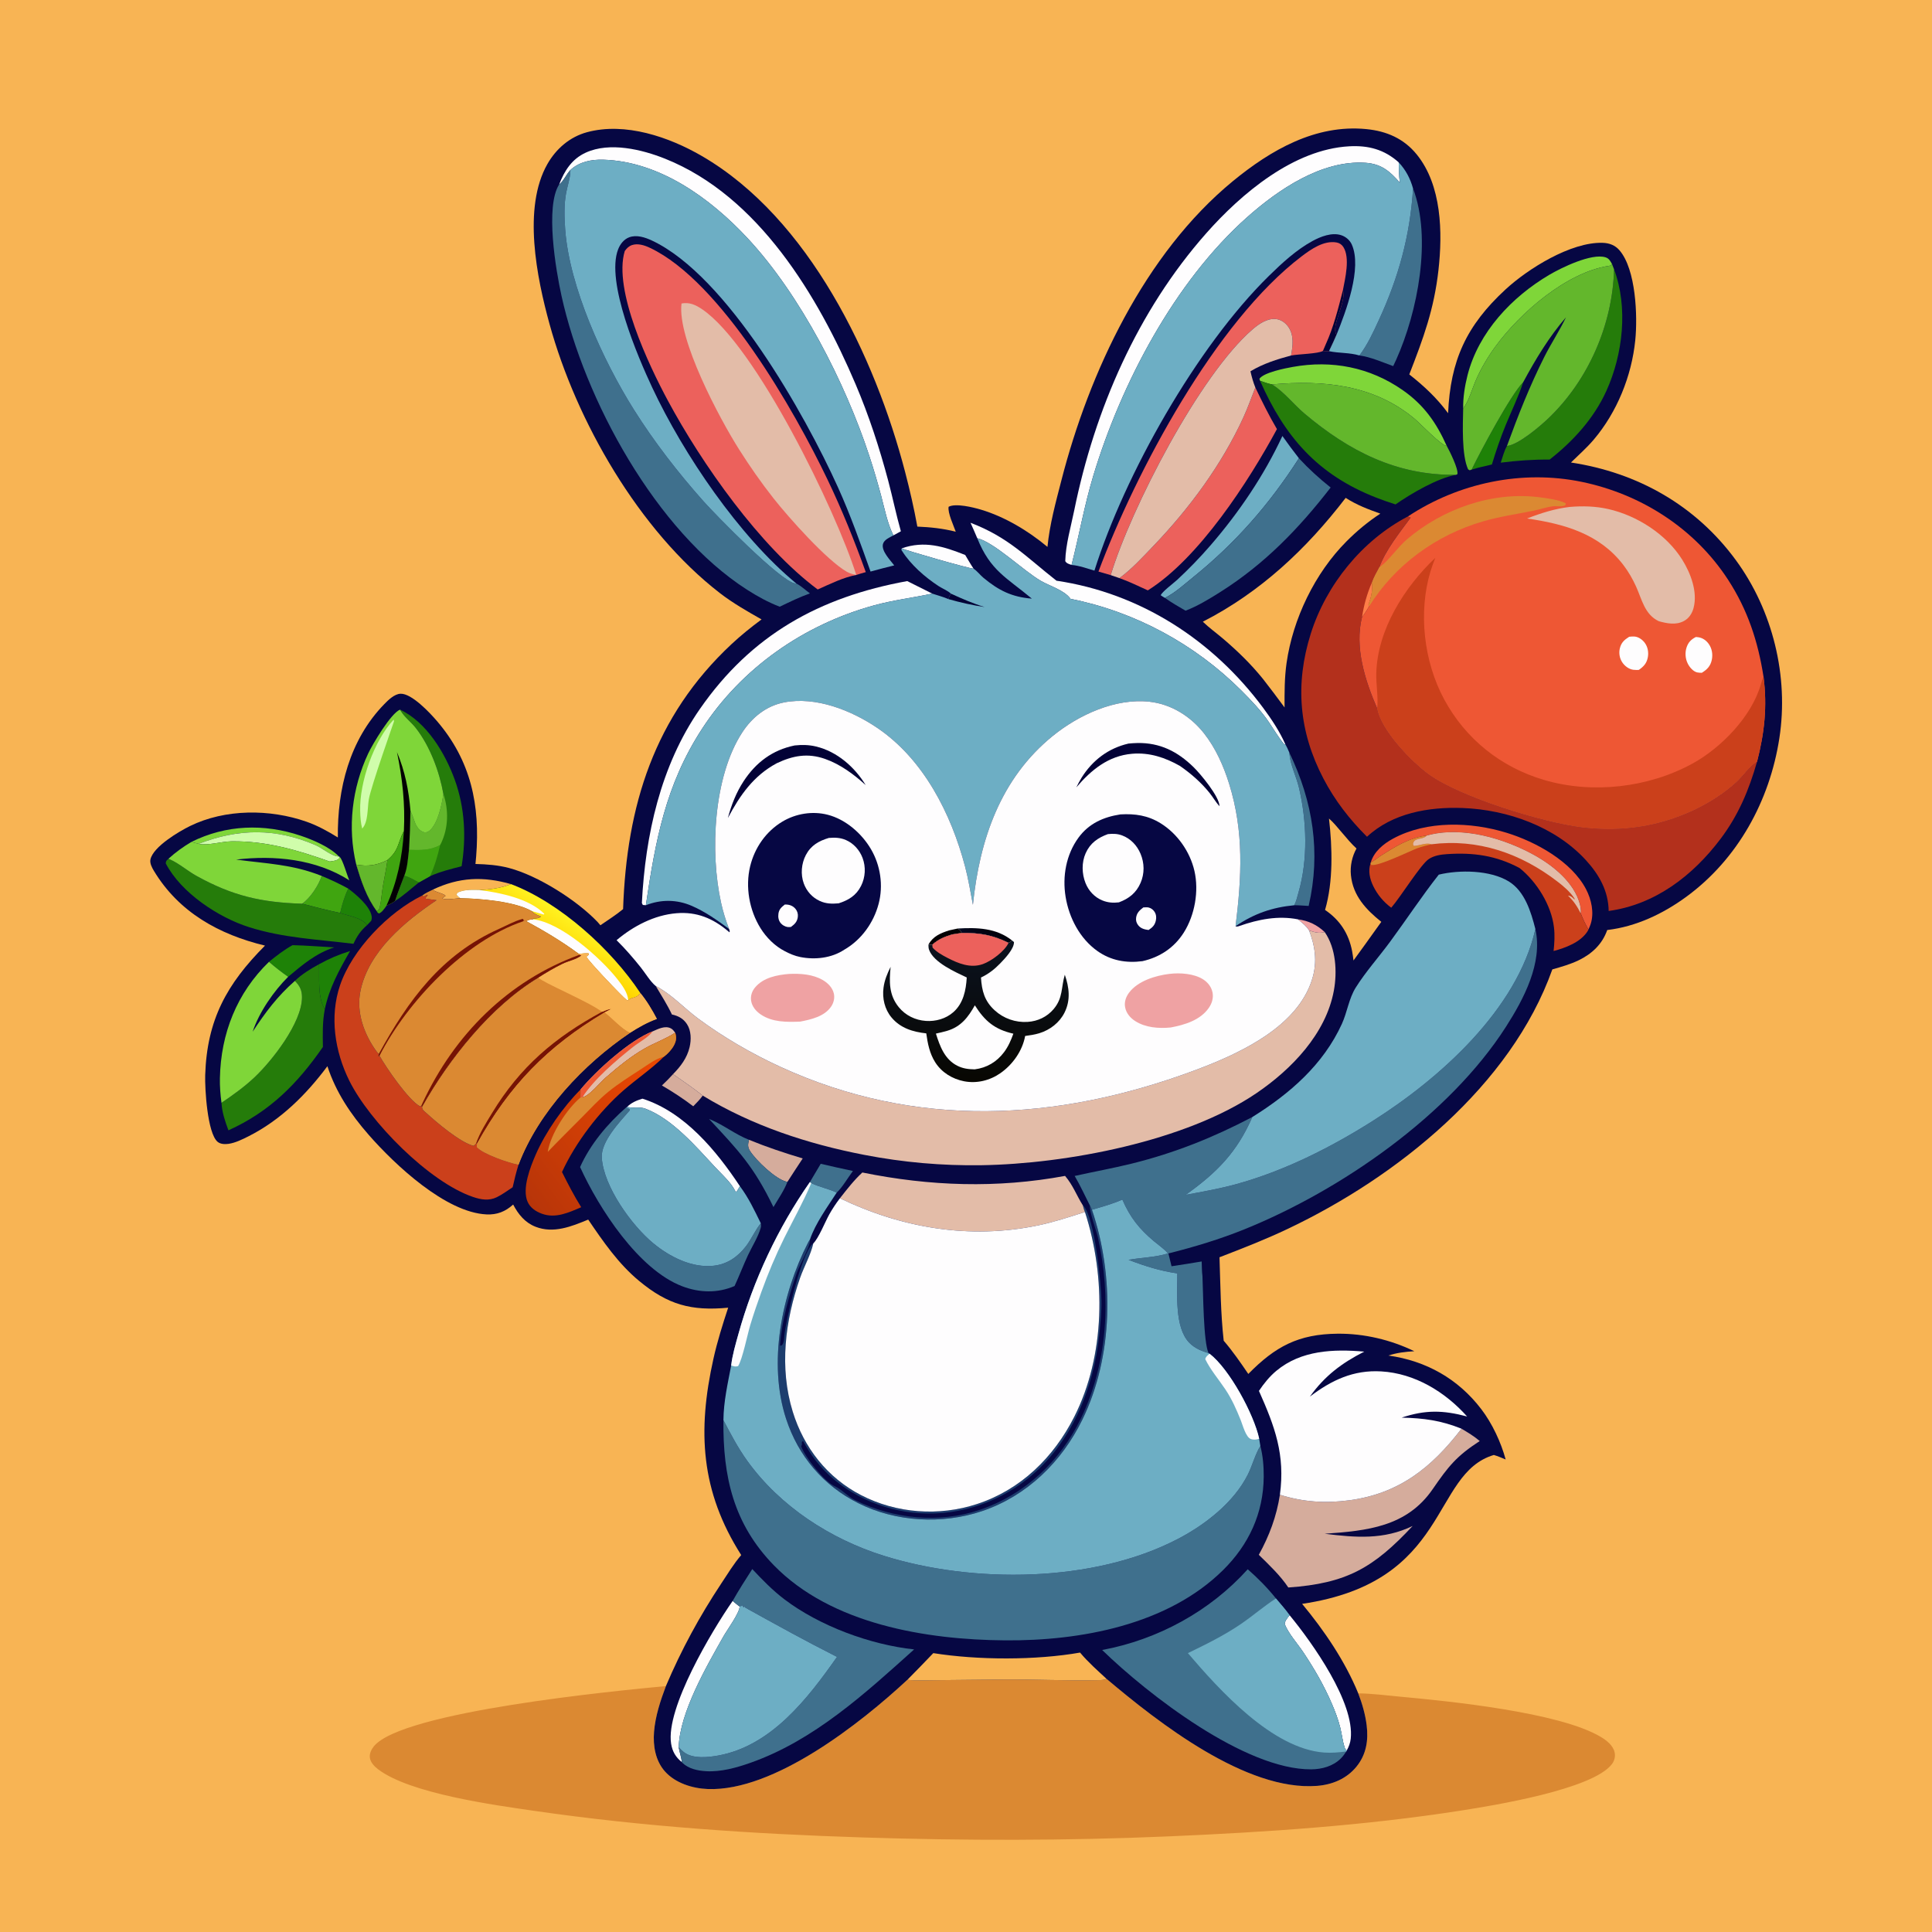 <svg version="1.1" xmlns="http://www.w3.org/2000/svg" style="display: block;" viewBox="0 0 2048 2048" width="1024" height="1024">
<defs>
	<linearGradient id="Gradient1" gradientUnits="userSpaceOnUse" x1="602.622" y1="1014.66" x2="621.78" y2="984.826">
		<stop class="stop0" offset="0" stop-opacity="1" stop-color="rgb(255,213,0)"/>
		<stop class="stop1" offset="1" stop-opacity="1" stop-color="rgb(255,241,32)"/>
	</linearGradient>
	<linearGradient id="Gradient2" gradientUnits="userSpaceOnUse" x1="703.472" y1="1150.84" x2="552.672" y2="1262.78">
		<stop class="stop0" offset="0" stop-opacity="1" stop-color="rgb(232,71,2)"/>
		<stop class="stop1" offset="1" stop-opacity="1" stop-color="rgb(184,53,9)"/>
	</linearGradient>
	<linearGradient id="Gradient3" gradientUnits="userSpaceOnUse" x1="1045.54" y1="984.547" x2="1039.6" y2="997.163">
		<stop class="stop0" offset="0" stop-opacity="1" stop-color="rgb(2,1,11)"/>
		<stop class="stop1" offset="1" stop-opacity="1" stop-color="rgb(3,8,34)"/>
	</linearGradient>
	<linearGradient id="Gradient4" gradientUnits="userSpaceOnUse" x1="1033.8" y1="1145.01" x2="1034.12" y2="997.922">
		<stop class="stop0" offset="0" stop-opacity="1" stop-color="rgb(8,7,2)"/>
		<stop class="stop1" offset="1" stop-opacity="1" stop-color="rgb(11,18,31)"/>
	</linearGradient>
</defs>
<path transform="translate(0,0)" fill="rgb(248,180,84)" d="M 0 0 L 2048 0 L 2048 2048 L 0 2048 L 0 0 z"/>
<path transform="translate(0,0)" fill="rgb(219,137,50)" d="M 1173.01 1779.66 C 1227.67 1825.85 1321.04 1899.03 1396.2 1893.1 C 1412.3 1891.83 1427.38 1885.6 1437.82 1872.84 C 1448.35 1859.97 1450.7 1844.88 1448.72 1828.87 C 1447.3 1817.34 1443.98 1805.86 1439.8 1795.04 C 1454.41 1795.18 1469.52 1797.2 1484.09 1798.54 C 1535.42 1803.23 1652.66 1814.95 1696.62 1841.03 C 1702.92 1844.77 1710.04 1850.17 1711.61 1857.77 C 1712.49 1862.04 1711.36 1866.49 1708.76 1869.95 C 1688.47 1896.94 1582.22 1914.04 1549.37 1919.18 C 1446.6 1935.26 1342.45 1942.17 1238.62 1946.64 C 1130.63 1951.28 1022.74 1951.23 914.711 1947.78 C 798.376 1944.06 681.926 1936.34 566.675 1919.63 C 524.023 1913.45 434.744 1901.35 400.888 1875.57 C 396.808 1872.47 392.487 1868.08 392.007 1862.68 C 391.64 1858.57 393.791 1854.28 396.315 1851.17 C 426.47 1814.09 652.804 1792.35 705.903 1787.3 C 700.063 1802.83 694.661 1819.16 693.315 1835.79 C 692.121 1850.54 694.713 1866.36 704.834 1877.76 C 715.888 1890.2 734.083 1895.84 750.285 1896.45 C 820.704 1899.1 912.393 1826.61 961.807 1780.7 C 972.396 1781.76 983.605 1781.08 994.263 1781.05 L 1061.87 1780.37 C 1096.54 1780.03 1131.3 1781.85 1165.95 1780.98 C 1168.63 1780.91 1170.53 1780.74 1173.01 1779.66 z"/>
<path transform="translate(0,0)" fill="rgb(6,7,67)" d="M 1110.36 579.722 C 1112.67 555.898 1119.14 532.472 1125.09 509.341 C 1154.56 394.603 1213.5 268.787 1306.76 192.141 C 1346.92 159.138 1394.51 131.554 1448.4 136.858 C 1469.82 138.967 1488.09 146.815 1501.84 163.777 C 1528.37 196.522 1529.3 246.456 1524.83 286.291 C 1520.14 327.962 1508.94 358.215 1493.91 396.898 C 1509.49 409.161 1523.25 422.01 1535.04 438.044 C 1537.46 382.211 1554.27 345.255 1595.88 306.855 C 1619.67 284.9 1665.13 256.396 1698.82 257.406 C 1705.93 257.619 1712.05 259.889 1716.75 265.348 C 1734.22 285.664 1736.03 335.221 1733.46 360.593 C 1729.63 398.564 1714.14 436.918 1689.36 466.104 C 1681.93 474.852 1673.44 482.251 1665.29 490.273 C 1735.93 500.972 1797.47 535.644 1840.07 593.767 C 1879.26 647.232 1896.3 716.922 1886.2 782.498 C 1875.98 848.88 1842.06 910.872 1787.31 950.807 C 1762.69 968.767 1734.25 982.263 1703.74 985.864 C 1698.44 1000.92 1687.55 1011.1 1673.45 1017.93 C 1664.54 1022.24 1655.03 1024.9 1645.54 1027.6 C 1601.55 1151.19 1480.52 1247.86 1365.23 1302.58 C 1341.47 1313.85 1317.25 1323.32 1292.72 1332.75 C 1293.71 1361.98 1293.93 1392.16 1297.17 1421.2 C 1306.71 1432.31 1315.01 1444.36 1323.25 1456.45 C 1351.75 1427.44 1376.21 1414.15 1417.98 1413.78 C 1445.96 1413.54 1474.05 1420.16 1499.23 1432.35 C 1489.84 1432.92 1480.76 1433.95 1471.78 1436.92 C 1511.79 1442.56 1545.66 1461.55 1570.34 1493.92 C 1581.89 1509.07 1591.07 1528.78 1596.07 1547.11 C 1591.92 1545.39 1587.82 1543.58 1583.51 1542.33 C 1516.51 1562.28 1538 1676.87 1380.3 1700.16 C 1403.86 1728.58 1425.72 1760.72 1439.8 1795.04 C 1443.98 1805.86 1447.3 1817.34 1448.72 1828.87 C 1450.7 1844.88 1448.35 1859.97 1437.82 1872.84 C 1427.38 1885.6 1412.3 1891.83 1396.2 1893.1 C 1321.04 1899.03 1227.67 1825.85 1173.01 1779.66 C 1170.53 1780.74 1168.63 1780.91 1165.95 1780.98 C 1131.3 1781.85 1096.54 1780.03 1061.87 1780.37 L 994.263 1781.05 C 983.605 1781.08 972.396 1781.76 961.807 1780.7 C 912.393 1826.61 820.704 1899.1 750.285 1896.45 C 734.083 1895.84 715.888 1890.2 704.834 1877.76 C 694.713 1866.36 692.121 1850.54 693.315 1835.79 C 694.661 1819.16 700.063 1802.83 705.903 1787.3 C 722.267 1748.83 741.456 1713.45 764.544 1678.62 C 771.292 1668.44 777.761 1657.71 785.719 1648.43 C 742.633 1580.73 739.215 1516.9 756.264 1440.37 C 760.36 1421.99 765.986 1404.08 771.887 1386.21 C 732.816 1389.89 708.003 1383.16 677.461 1357.82 C 655.521 1339.62 639.405 1316.19 623.527 1292.81 C 605.964 1300.1 586.697 1307.85 567.728 1300.42 C 556.492 1296.01 549.421 1287.27 543.972 1276.86 C 535.7 1284.34 526.921 1287.85 515.69 1287.32 C 472.425 1285.28 418.729 1234.86 390.781 1202.91 C 371.68 1181.07 356.165 1157.97 347.056 1130.23 C 324.593 1160.39 297.255 1187.5 263.352 1204.56 C 256.943 1207.79 249.603 1211.42 242.463 1212.5 C 238.716 1213.07 233.779 1212.97 230.705 1210.4 C 219.79 1201.28 217.07 1153.87 217.518 1139.68 C 219.369 1081.05 240.415 1043.01 280.915 1002.38 C 232.259 990.662 189.576 967.053 163.095 923.056 C 161.079 919.705 158.611 915.099 159.489 911.021 C 162.406 897.468 189.834 881.302 201.51 875.591 C 238.805 857.349 286.06 857.462 324.824 871.019 C 336.593 875.136 347.578 881.182 358.137 887.757 C 357.524 836.375 370.445 784.292 407.357 746.4 C 411.634 742.009 418.109 735.631 424.566 735.388 C 436.506 734.938 455.892 755.844 463.116 764.25 C 499.291 806.346 509.091 853.638 504.741 907.822 C 504.525 910.501 504.301 913.18 504.005 915.852 C 516.078 916.162 527.743 917.004 539.467 920.084 C 570.151 928.146 611.398 954.155 633.552 977.442 C 634.586 978.528 635.522 979.648 636.465 980.812 C 644.459 975.238 653.024 969.92 660.51 963.696 C 664.231 854.333 693.307 759.52 775.471 682.792 C 785.456 673.468 796.289 664.728 807.282 656.616 C 791.979 647.909 776.928 639.384 762.96 628.584 C 677.426 562.453 610.899 446.629 582.518 343.476 C 569 294.343 553.835 220.138 580.33 173.778 C 589.58 157.592 604.076 145.078 622.24 140.157 C 662.759 129.178 709.344 145.206 744.21 165.498 C 857.675 231.535 927.685 378.256 959.524 500.579 C 964.505 519.719 968.887 538.763 972.418 558.221 C 986.495 558.83 999.413 560.169 1013.14 563.634 C 1010.87 557.1 1004.47 543.763 1005.56 537.211 C 1013.01 533.191 1031.66 537.8 1039.63 540.173 C 1065.22 547.798 1089.93 562.701 1110.36 579.722 z"/>
<path transform="translate(0,0)" fill="rgb(239,162,163)" d="M 1375.85 974.528 C 1386.98 975.977 1396.17 980.373 1404.28 988.078 C 1397.73 989.632 1393.82 988.279 1387.66 986.287 C 1384.62 981.442 1380.21 978.102 1375.85 974.528 z"/>
<path transform="translate(0,0)" fill="rgb(37,124,10)" d="M 428.595 928.3 C 434.367 929.668 438.824 932.81 444.051 935.395 C 435.966 941.785 427.489 949.667 418.783 955.054 C 421.623 946.085 425.391 937.175 428.595 928.3 z"/>
<path transform="translate(0,0)" fill="rgb(213,172,156)" d="M 701.66 1150.65 C 705.773 1146.78 709.669 1142.82 713.468 1138.64 C 723.891 1145.98 735.04 1153.45 744.939 1161.39 C 741.965 1165.53 738.414 1169.07 734.87 1172.71 C 724.231 1164.57 713.2 1157.4 701.66 1150.65 z"/>
<path transform="translate(0,0)" fill="rgb(30,130,7)" d="M 369.167 941.951 C 377.329 948.087 392.106 960.458 393.915 970.963 C 394.268 973.018 394.098 974.124 393.501 976.066 C 392.059 977.615 390.642 979.183 389.121 980.655 C 383.8 972.862 369.386 970.905 360.579 967.806 C 362.608 959.017 365.241 950.095 369.167 941.951 z"/>
<path transform="translate(0,0)" fill="rgb(127,214,57)" d="M 202.86 892.488 C 239.679 874.187 279.868 872.851 318.71 885.88 C 331.568 890.192 349.872 897.926 359.283 907.942 C 351.701 907.883 341.728 898.99 334.509 895.876 C 292.248 877.65 252.889 878.128 210.566 894.532 L 202.86 892.488 z"/>
<path transform="translate(0,0)" fill="rgb(254,253,254)" d="M 955.863 581.274 C 980.051 572.848 1000.31 579.19 1023.17 588.318 C 1026.05 593.191 1028.86 598.123 1032.04 602.812 C 1027.26 602.758 959.955 583.417 955.863 581.274 z"/>
<path transform="translate(0,0)" fill="rgb(63,112,141)" d="M 870 1233.67 C 881.364 1236.32 892.734 1238.88 904.15 1241.29 C 899.352 1247.59 892.488 1259.32 886.93 1264.22 C 878.378 1260.07 868.7 1258.44 859.982 1254.15 L 858.453 1253.14 L 870 1233.67 z"/>
<path transform="translate(0,0)" fill="rgb(30,130,7)" d="M 338.174 1022.15 C 348.921 1016.17 359.38 1011.77 371.114 1008.11 C 359.635 1028.09 349.062 1047.13 344.277 1069.97 C 336.376 1056.67 338.77 1037.01 338.174 1022.15 z"/>
<path transform="translate(0,0)" fill="rgb(248,180,84)" d="M 458.654 943.127 C 486.692 929.748 512.267 928.8 541.766 937.218 C 531.528 941.345 519.029 943.062 507.979 943.388 C 505.911 943.378 503.846 943.391 501.778 943.329 C 496.438 943.17 489.933 943.873 485.135 946.261 L 483.914 948.207 C 485.129 950.051 486.239 950.905 488.077 952.111 C 483.323 952.398 472.729 954.257 468.712 952.334 L 472.251 949.743 C 471.592 947.484 461.648 945.779 458.654 943.127 z"/>
<path transform="translate(0,0)" fill="rgb(30,130,7)" d="M 1614.67 405.115 C 1609.56 420.538 1602.38 435.349 1596.19 450.368 C 1590.54 464.098 1585.79 478.177 1581.46 492.375 C 1574.31 494.104 1566.98 495.592 1559.98 497.834 C 1569.31 478.56 1601.52 418.184 1614.67 405.115 z"/>
<path transform="translate(0,0)" fill="rgb(30,130,7)" d="M 310.09 1001.92 C 324.846 1002.23 339.531 1003.5 354.264 1004.26 C 334.926 1010.57 320.876 1022.5 305.452 1035.45 C 298.371 1030.44 291.668 1025.29 285.134 1019.58 C 293.066 1013.16 301.139 1006.87 310.09 1001.92 z"/>
<path transform="translate(0,0)" fill="rgb(64,165,16)" d="M 341.014 928.535 C 350.701 932.547 359.979 936.902 369.167 941.951 C 365.241 950.095 362.608 959.017 360.579 967.806 C 347.076 964.905 333.651 961.495 320.297 957.973 C 328.886 952.067 337.87 938.332 341.014 928.535 z"/>
<path transform="translate(0,0)" fill="rgb(213,172,156)" d="M 793.935 1208.22 C 812.731 1215.93 831.476 1222.15 850.922 1228 C 845.483 1236.26 840.016 1244.5 834.698 1252.84 C 834.332 1252.77 833.962 1252.73 833.601 1252.64 C 822.057 1249.87 801.46 1230.13 795.047 1220.09 C 792.304 1215.79 792.825 1212.96 793.935 1208.22 z"/>
<path transform="translate(0,0)" fill="rgb(227,188,168)" d="M 691.825 1093.3 C 697.597 1090.8 704.912 1086.89 711.164 1090.12 C 713.17 1091.16 714.454 1092.97 715.769 1094.74 C 715.49 1094.92 715.214 1095.11 714.933 1095.29 C 705.274 1101.47 694.186 1105.39 684.17 1111.01 C 669.204 1119.4 655.197 1130.94 642.233 1142.17 C 636.153 1147.44 624.289 1162.29 617.437 1163.08 L 615.409 1163.36 L 615.548 1154.81 C 632.145 1134.65 667.872 1102.52 691.825 1093.3 z"/>
<path transform="translate(0,0)" fill="rgb(238,87,52)" d="M 615.548 1154.81 C 632.145 1134.65 667.872 1102.52 691.825 1093.3 C 687.2 1099.79 677.345 1104.84 670.985 1109.87 C 653.461 1123.74 629.225 1144.46 617.437 1163.08 L 615.409 1163.36 L 615.548 1154.81 z"/>
<path transform="translate(0,0)" fill="rgb(63,112,141)" d="M 751.601 1186.13 L 753.273 1186.83 C 767.448 1192.73 779.627 1202.67 793.935 1208.22 C 792.825 1212.96 792.304 1215.79 795.047 1220.09 C 801.46 1230.13 822.057 1249.87 833.601 1252.64 C 833.962 1252.73 834.332 1252.77 834.698 1252.84 C 831.237 1261.97 824.799 1271.09 819.901 1279.56 C 798.947 1236.37 783.122 1219.98 751.601 1186.13 z"/>
<path transform="translate(0,0)" fill="rgb(63,112,141)" d="M 1366.72 797.734 C 1391.83 849.714 1400.3 903.598 1387.24 960.329 C 1382.16 960.063 1376.99 959.568 1371.91 959.602 C 1374.08 955.624 1375.16 950.529 1376.44 946.138 C 1386.61 911.19 1385.27 870.458 1377 835.177 C 1374.2 823.25 1367.78 810.94 1366.78 798.795 C 1366.75 798.442 1366.74 798.088 1366.72 797.734 z"/>
<path transform="translate(0,0)" fill="rgb(208,253,171)" d="M 210.566 894.532 C 252.889 878.128 292.248 877.65 334.509 895.876 C 341.728 898.99 351.701 907.883 359.283 907.942 L 359.98 908.252 L 359.372 910.157 C 357.158 912.494 352.657 912.7 349.544 913.259 C 315.225 901.086 282.29 891.352 245.397 891.851 C 234.723 891.996 220.754 896.493 210.566 894.532 z"/>
<path transform="translate(0,0)" fill="rgb(254,253,254)" d="M 681.023 1164.64 C 725.622 1178.76 759.373 1219.82 784.358 1257.47 L 780.917 1263.07 L 779.781 1263.24 C 778.505 1260.75 777.074 1258.35 775.407 1256.11 C 770.496 1249.49 763.92 1243.47 758.275 1237.42 C 737.702 1215.38 712.771 1186.03 684.074 1175.23 C 678.441 1173.1 672.34 1174.69 666.506 1173.72 C 665.902 1173.62 665.301 1173.5 664.698 1173.38 C 669.689 1168.65 674.533 1166.64 681.023 1164.64 z"/>
<path transform="translate(0,0)" fill="rgb(254,253,254)" d="M 1366.99 1712.12 C 1391.56 1741.98 1435.99 1804.65 1431.84 1843.06 C 1431.36 1847.57 1429.77 1851.79 1427.54 1855.7 C 1426.36 1854.42 1425.71 1853.69 1425.18 1852 C 1423.11 1845.41 1422.37 1838.13 1420.69 1831.39 C 1418.51 1822.57 1415.1 1813.71 1411.5 1805.38 C 1403.31 1786.44 1393.1 1768.83 1381.65 1751.69 C 1375.19 1742.04 1366.19 1732.21 1361.75 1721.6 C 1362.08 1717.85 1364.79 1715.02 1366.99 1712.12 z"/>
<path transform="translate(0,0)" fill="rgb(254,253,254)" d="M 776.652 1697.04 C 779.051 1698.99 781.467 1701.22 784.037 1702.92 C 784.148 1709.51 770.71 1727.87 766.965 1734.5 C 748.994 1766.3 720.468 1815.4 719.447 1852.13 C 720.267 1857.31 722.352 1862.81 722.755 1867.92 C 716.236 1862.65 712.711 1856.65 711.402 1848.31 C 705.503 1810.78 754.771 1728.49 776.652 1697.04 z"/>
<path transform="translate(0,0)" fill="rgb(238,87,52)" d="M 1453.04 914.348 C 1456.45 902.723 1466.42 894.54 1476.75 888.95 C 1512.61 869.545 1559.42 871.119 1597.37 882.869 C 1627.96 892.342 1665.84 913.08 1681.27 942.579 C 1686.99 953.516 1690.05 967.506 1686.18 979.498 C 1685.53 981.511 1684.69 983.407 1683.8 985.326 C 1680.59 979.73 1677.98 974.279 1675.66 968.255 C 1675.9 964.584 1675.51 961.584 1674.55 958.018 C 1668.59 935.744 1647.03 918.146 1627.8 907.275 C 1595.18 888.832 1549.7 875.258 1512.37 885.767 C 1493.67 888.175 1478.81 897.584 1463.26 907.512 C 1459.98 909.609 1456.5 912.649 1453.04 914.348 z"/>
<path transform="translate(0,0)" fill="rgb(127,214,57)" d="M 1551.03 433.054 C 1550.76 421.511 1552.79 408.994 1555.62 397.823 C 1567.21 352.154 1602.63 314.675 1642.42 291.264 C 1655.18 283.755 1687.07 268.187 1701.89 272.759 C 1705.7 273.936 1707.12 276.831 1708.88 280.081 C 1707.41 281.307 1707.45 281.548 1705.45 281.848 C 1660.84 288.553 1611.49 331.415 1585.28 367.207 C 1577.29 378.124 1570.2 389.991 1564.76 402.393 C 1560.5 412.109 1557.29 424.529 1551.03 433.054 z"/>
<path transform="translate(0,0)" fill="rgb(109,174,196)" d="M 1359.39 462.167 C 1365.02 470.219 1370.89 478.014 1376.91 485.776 C 1345.77 534.411 1309.79 575.551 1264.77 611.892 C 1255.55 619.335 1245.51 628.574 1234.85 633.809 C 1233.32 632.971 1231.9 631.987 1230.45 631.03 C 1231.24 627.774 1244.56 617.73 1247.82 614.699 C 1260.34 603.06 1272.24 590.782 1283.41 577.847 C 1313.43 543.097 1340.02 503.873 1359.39 462.167 z"/>
<path transform="translate(0,0)" fill="rgb(248,180,84)" d="M 1408.78 867.677 C 1417.23 874.9 1427.58 890.031 1437.94 899.44 C 1433.18 907.951 1431.06 918.083 1432.03 927.778 C 1434.21 949.512 1447.97 964.153 1464.24 977.187 L 1446.92 1001.37 L 1434.75 1018.16 C 1434.36 1014.83 1433.91 1011.49 1433.28 1008.2 C 1429.67 989.502 1420.27 975.205 1404.61 964.575 C 1413.38 934.694 1412.35 898.44 1408.78 867.677 z"/>
<path transform="translate(0,0)" fill="rgb(127,214,57)" d="M 1335.72 403.641 L 1335.02 401.54 C 1339.77 394.757 1362.47 390.382 1370.38 388.955 C 1411.78 381.485 1451.98 389.274 1486.67 413.371 C 1509.25 429.057 1522.48 447.839 1533.59 472.644 C 1528.07 472.674 1505.82 449.188 1499.52 443.924 C 1456.1 407.634 1402.61 402.673 1348.41 407.51 C 1344.04 406.704 1339.91 405.103 1335.72 403.641 z"/>
<path transform="translate(0,0)" fill="rgb(29,61,110)" d="M 1155.49 1278.17 L 1157.5 1282.4 C 1181.36 1352.52 1180.05 1437.82 1147.4 1504.77 C 1125.56 1549.57 1088.74 1585.72 1041.06 1601.82 C 998.841 1616.08 949.494 1613.4 909.597 1593.32 C 872.571 1574.68 846.18 1543.41 833.302 1504.04 C 813.919 1444.78 828.574 1371.88 856.559 1317.26 C 857.164 1316.08 857.837 1314.98 858.591 1313.89 C 858.598 1314.39 858.62 1314.89 858.611 1315.39 C 858.493 1321.9 847.325 1341.53 844.709 1349.15 C 836.423 1373.31 828.543 1400.85 826.85 1426.46 C 828.387 1426.2 828.503 1426.53 829.331 1425.41 C 831.109 1423.01 831.14 1419.13 831.395 1416.23 C 832.785 1400.44 849.546 1328.87 861.102 1318.88 C 861.436 1318.59 861.788 1318.33 862.132 1318.05 C 859.505 1329.99 852.292 1342.68 848.159 1354.47 C 832.247 1399.85 825.947 1449.81 840.345 1496.47 C 852.139 1534.69 877.089 1566.48 912.781 1584.91 C 950.459 1604.37 995.292 1607.53 1035.58 1594.36 C 1082.02 1579.17 1116.9 1545 1138.73 1501.91 C 1171.75 1436.74 1172.44 1353.7 1150.1 1284.77 C 1149.05 1282.53 1148.52 1280.1 1147.86 1277.71 C 1148.16 1277.97 1148.48 1278.21 1148.75 1278.51 C 1160.32 1291.17 1167.23 1359.93 1167.57 1378.38 C 1167.8 1390.48 1166.55 1402.97 1165.29 1415 C 1159.31 1472.2 1135.61 1530.47 1089.76 1567.21 C 1055.31 1594.81 1011.06 1608.41 967.034 1603.38 C 927.615 1598.87 888.881 1579.52 864.35 1547.84 C 859.663 1541.78 854.95 1534.24 851.275 1527.51 L 849.939 1528.55 C 849.961 1528.99 849.998 1529.44 850.005 1529.89 C 850.039 1531.91 850.103 1531.14 849.323 1533.19 C 853.314 1544.57 873.515 1570.01 884.135 1575.07 C 884.428 1575.21 884.726 1575.34 885.02 1575.48 C 892.804 1579.19 898.686 1586.37 906.389 1590.16 C 946.884 1610.11 995.451 1615.12 1038.47 1600.55 C 1086.49 1584.27 1123.76 1549.06 1145.79 1503.59 C 1174.29 1444.75 1178.15 1374.71 1163.77 1311.49 C 1162.29 1304.98 1154.29 1283.12 1155.49 1278.17 z"/>
<path transform="translate(0,0)" fill="rgb(63,112,141)" d="M 1497.89 199.798 C 1517.95 252.628 1502.86 330.433 1480.05 381.231 C 1479.02 383.532 1477.97 385.832 1476.84 388.086 C 1465.57 384.045 1452.9 378.394 1441.03 376.794 C 1449.59 365.532 1455.65 352.246 1461.56 339.444 C 1482.57 293.967 1494.72 250.009 1497.89 199.798 z"/>
<path transform="translate(0,0)" fill="url(#Gradient1)" d="M 541.766 937.218 C 593.613 956.91 648.016 1006.15 678.866 1052.75 C 674.795 1058.67 670.55 1056.4 665.851 1060.39 C 664.809 1060.48 665.126 1060.62 664.231 1059.96 C 659.745 1056.64 622.266 1017.35 621.614 1014.08 L 624.155 1012.03 L 623.958 1010.62 C 620.487 1010.38 617.043 1010.82 613.587 1011.13 C 595.569 997.876 577.86 987.317 558.232 976.61 C 559.689 974.806 562.89 974.915 565.166 974.518 L 565.365 973.623 C 568.528 973.389 571.004 973.786 573.356 971.572 C 570.44 970.305 567.068 969.156 564.76 966.902 C 564.369 966.522 564.002 966.118 563.623 965.726 C 545.986 955.563 508.699 952.404 488.077 952.111 C 486.239 950.905 485.129 950.051 483.914 948.207 L 485.135 946.261 C 489.933 943.873 496.438 943.17 501.778 943.329 C 503.846 943.391 505.911 943.378 507.979 943.388 C 519.029 943.062 531.528 941.345 541.766 937.218 z"/>
<path transform="translate(0,0)" fill="rgb(254,253,254)" d="M 488.077 952.111 C 486.239 950.905 485.129 950.051 483.914 948.207 L 485.135 946.261 C 489.933 943.873 496.438 943.17 501.778 943.329 C 503.846 943.391 505.911 943.378 507.979 943.388 C 529.857 946.239 560.756 952.4 577.004 968.703 L 576.367 969.444 C 572.105 968.249 567.862 967.001 563.623 965.726 C 545.986 955.563 508.699 952.404 488.077 952.111 z"/>
<path transform="translate(0,0)" fill="rgb(254,253,254)" d="M 565.166 974.518 C 594.533 977.852 636.375 1015.2 654.077 1037.48 C 658.742 1043.35 665.859 1052.66 665.851 1060.39 C 664.809 1060.48 665.126 1060.62 664.231 1059.96 C 659.745 1056.64 622.266 1017.35 621.614 1014.08 L 624.155 1012.03 L 623.958 1010.62 C 620.487 1010.38 617.043 1010.82 613.587 1011.13 C 595.569 997.876 577.86 987.317 558.232 976.61 C 559.689 974.806 562.89 974.915 565.166 974.518 z"/>
<path transform="translate(0,0)" fill="rgb(254,253,254)" d="M 1028.79 554.157 C 1068.94 569.492 1087.52 590.178 1119.92 615.575 C 1208.77 628.76 1285.61 678.459 1338.98 750.343 C 1347.69 762.084 1356.49 775.299 1362.42 788.73 L 1361.48 789.245 C 1355.45 782.065 1350.5 773.585 1345.26 765.795 C 1337.17 753.753 1326.2 742.317 1315.94 732.055 C 1266.8 682.897 1203.13 648.379 1134.83 634.808 C 1128.47 625.758 1113.06 621.32 1103.51 615.838 C 1084.86 605.124 1054.14 574.936 1035.95 570.534 C 1033.61 565.056 1031.28 559.571 1028.79 554.157 z"/>
<path transform="translate(0,0)" fill="rgb(248,180,84)" d="M 989.33 1752.38 C 1036.42 1759.89 1097.99 1760.05 1144.92 1751.8 C 1153.23 1761.83 1163.46 1770.81 1173.01 1779.66 C 1170.53 1780.74 1168.63 1780.91 1165.95 1780.98 C 1131.3 1781.85 1096.54 1780.03 1061.87 1780.37 L 994.263 1781.05 C 983.605 1781.08 972.396 1781.76 961.807 1780.7 C 971.122 1771.4 980.201 1761.86 989.33 1752.38 z"/>
<path transform="translate(0,0)" fill="rgb(37,124,10)" d="M 424.089 752.262 C 452.219 765.417 472.022 798.65 482.159 826.811 C 492.735 856.192 494.328 887.541 489.335 918.235 C 478.019 921.222 466.503 923.93 455.821 928.817 L 444.051 935.395 C 438.824 932.81 434.367 929.668 428.595 928.3 C 431.952 919.981 432.481 909.748 433.514 900.871 C 434.42 887.079 434.82 873.319 435.104 859.502 C 436.482 862.472 437.62 865.525 438.706 868.613 C 439.371 870.503 439.932 872.481 440.865 874.262 C 442.692 877.752 445.62 881.38 449.619 882.251 C 451.597 882.681 453.591 881.975 455.151 880.708 C 464.295 873.284 468.386 852.751 470.029 841.675 C 465.761 817.765 455.897 791.214 440.897 771.874 C 436.13 765.729 428.951 760.388 424.999 753.828 C 424.688 753.311 424.393 752.784 424.089 752.262 z"/>
<path transform="translate(0,0)" fill="rgb(64,165,16)" d="M 433.514 900.871 C 445.751 901.169 455.343 901.685 466.525 895.855 C 464.061 907.08 460.664 918.373 455.821 928.817 L 444.051 935.395 C 438.824 932.81 434.367 929.668 428.595 928.3 C 431.952 919.981 432.481 909.748 433.514 900.871 z"/>
<path transform="translate(0,0)" fill="rgb(99,183,44)" d="M 470.029 841.675 C 475.726 858.559 475.344 877.608 467.624 893.75 C 467.283 894.464 466.901 895.159 466.525 895.855 C 455.343 901.685 445.751 901.169 433.514 900.871 C 434.42 887.079 434.82 873.319 435.104 859.502 C 436.482 862.472 437.62 865.525 438.706 868.613 C 439.371 870.503 439.932 872.481 440.865 874.262 C 442.692 877.752 445.62 881.38 449.619 882.251 C 451.597 882.681 453.591 881.975 455.151 880.708 C 464.295 873.284 468.386 852.751 470.029 841.675 z"/>
<path transform="translate(0,0)" fill="rgb(63,112,141)" d="M 614.913 1237.12 C 625.671 1213.11 643.889 1191.3 663.583 1174.12 L 667.335 1175.64 L 667.67 1176.89 C 657.128 1188.99 636.788 1210.15 637.915 1227.28 C 639.923 1257.84 669.562 1298.96 692.486 1317.91 C 709.842 1332.26 733.384 1344.32 756.58 1341.73 C 770.893 1340.13 782.06 1332.33 790.669 1321.17 C 796.584 1313.5 800.404 1304.2 806.477 1296.74 C 806.723 1298.53 806.883 1299.84 806.38 1301.64 C 803.73 1311.11 797.136 1321.47 792.934 1330.47 C 787.894 1341.26 783.682 1352.42 778.673 1363.24 C 760.62 1371.01 741.431 1370.45 723.17 1363.49 C 676.881 1345.85 634.998 1281.22 614.913 1237.12 z"/>
<path transform="translate(0,0)" fill="rgb(37,124,10)" d="M 1710.96 285.457 C 1726.06 325.844 1720.37 375.643 1702.82 414.372 C 1689.65 443.456 1667.65 467.645 1642.65 487.172 C 1625.08 486.995 1608.27 488.267 1590.84 490.442 C 1592.79 484.576 1594.43 478.121 1597.44 472.733 C 1609.27 471.678 1632.24 452.132 1641.08 443.723 C 1683.57 403.33 1709.52 344.062 1710.96 285.457 z"/>
<path transform="translate(0,0)" fill="rgb(37,124,10)" d="M 338.174 1022.15 C 338.77 1037.01 336.376 1056.67 344.277 1069.97 C 341.726 1083.26 342.088 1096.37 342.295 1109.82 C 315.279 1148.81 285.948 1178.41 242.15 1198.19 C 238.667 1188.87 235.327 1179.06 234.78 1169.03 C 246.889 1160.84 258.834 1152.31 269.514 1142.28 C 288.259 1124.69 319.949 1084.33 320.129 1057.35 C 320.18 1049.75 317.868 1045.1 312.592 1039.78 C 320.006 1032.6 329.164 1027.07 338.174 1022.15 z"/>
<path transform="translate(0,0)" fill="rgb(37,124,10)" d="M 374.662 1000.47 C 337.092 995.796 300.652 994.38 264.176 982.873 C 231.51 972.568 191.882 946.385 175.722 915.263 C 175.891 912.352 176.426 912.392 178.561 910.329 C 179.094 910.557 179.629 910.778 180.158 911.012 C 189.848 915.292 198.768 923.196 208.159 928.405 C 246.483 949.663 276.874 956.642 320.297 957.973 C 333.651 961.495 347.076 964.905 360.579 967.806 C 369.386 970.905 383.8 972.862 389.121 980.655 C 382.149 986.76 378.6 992.095 374.662 1000.47 z"/>
<path transform="translate(0,0)" fill="rgb(37,124,10)" d="M 1335.72 403.641 C 1339.91 405.103 1344.04 406.704 1348.41 407.51 C 1348.65 407.66 1348.9 407.805 1349.14 407.958 C 1361.5 415.843 1371.46 428.825 1382.7 438.313 C 1429.8 478.076 1480.48 504.163 1543.46 503.343 C 1524.17 506.59 1495.36 523.439 1479.34 534.704 C 1472.43 532.525 1465.53 530.124 1458.79 527.485 C 1396.81 503.251 1361.95 463.166 1335.72 403.641 z"/>
<path transform="translate(0,0)" fill="rgb(254,253,254)" d="M 961.712 615.97 L 988.226 629.253 C 967.432 633.705 946.768 636.123 926.119 641.819 C 852.034 662.259 786.058 708.055 743.965 772.938 C 705.473 832.271 694.781 891.278 684.637 959.58 L 681.411 959.293 L 680.408 957.239 C 684.057 885.378 700.181 811.729 741.763 751.756 C 796.564 672.719 868.857 632.896 961.712 615.97 z"/>
<path transform="translate(0,0)" fill="rgb(127,214,57)" d="M 285.134 1019.58 C 291.668 1025.29 298.371 1030.44 305.452 1035.45 C 290.313 1050.46 274.442 1073.24 267.865 1093.63 C 281.213 1073.25 294.17 1055.93 312.592 1039.78 C 317.868 1045.1 320.18 1049.75 320.129 1057.35 C 319.949 1084.33 288.259 1124.69 269.514 1142.28 C 258.834 1152.31 246.889 1160.84 234.78 1169.03 C 233.603 1160.27 232.927 1151.66 233.111 1142.81 C 234.097 1095.55 251.074 1052.54 285.134 1019.58 z"/>
<path transform="translate(0,0)" fill="rgb(127,214,57)" d="M 210.566 894.532 C 220.754 896.493 234.723 891.996 245.397 891.851 C 282.29 891.352 315.225 901.086 349.544 913.259 C 352.657 912.7 357.158 912.494 359.372 910.157 L 359.98 908.252 C 363.246 910.933 367.854 927.817 370.283 933.165 C 334.983 910.664 290.97 906.335 250.3 911.202 C 282.495 915.556 309.822 916.067 341.014 928.535 C 337.87 938.332 328.886 952.067 320.297 957.973 C 276.874 956.642 246.483 949.663 208.159 928.405 C 198.768 923.196 189.848 915.292 180.158 911.012 C 179.629 910.778 179.094 910.557 178.561 910.329 C 186.059 903.458 194.131 897.685 202.86 892.488 L 210.566 894.532 z"/>
<path transform="translate(0,0)" fill="url(#Gradient2)" d="M 715.769 1094.74 C 717.335 1100.02 716.864 1103.67 714.193 1108.54 C 711.93 1112.68 707.545 1117.41 703.702 1120.2 C 690.587 1133.18 675.114 1143.52 661.213 1155.6 C 635.273 1178.16 610.136 1211.01 595.744 1242.41 C 602.101 1255.11 608.56 1267.63 616.11 1279.69 C 602.747 1285.4 588.8 1291.99 574.147 1286.5 C 567.811 1284.13 561.977 1280.21 559.22 1273.82 C 553.199 1259.88 562.251 1236.81 567.971 1223.76 C 578.466 1199.81 596.912 1173.38 615.548 1154.81 L 615.409 1163.36 L 617.437 1163.08 C 624.289 1162.29 636.153 1147.44 642.233 1142.17 C 655.197 1130.94 669.204 1119.4 684.17 1111.01 C 694.186 1105.39 705.274 1101.47 714.933 1095.29 C 715.214 1095.11 715.49 1094.92 715.769 1094.74 z"/>
<path transform="translate(0,0)" fill="rgb(219,137,50)" d="M 715.769 1094.74 C 717.335 1100.02 716.864 1103.67 714.193 1108.54 C 711.93 1112.68 707.545 1117.41 703.702 1120.2 C 695.082 1122.21 687.199 1128.31 679.858 1133.12 C 667.979 1140.89 655.706 1148.48 644.707 1157.47 C 634.741 1165.61 625.883 1175.3 616.829 1184.43 C 604.761 1196.6 592.527 1208.66 580.651 1221.02 C 583.59 1202.22 600.924 1175.47 615.409 1163.36 L 617.437 1163.08 C 624.289 1162.29 636.153 1147.44 642.233 1142.17 C 655.197 1130.94 669.204 1119.4 684.17 1111.01 C 694.186 1105.39 705.274 1101.47 714.933 1095.29 C 715.214 1095.11 715.49 1094.92 715.769 1094.74 z"/>
<path transform="translate(0,0)" fill="rgb(63,112,141)" d="M 1376.91 485.776 C 1387.35 497.089 1398.5 507.204 1410.54 516.786 C 1376.72 560.453 1340.56 597.87 1293.57 627.563 C 1282.04 634.846 1269.45 642.513 1256.74 647.359 C 1249.3 643.034 1241.88 638.782 1234.85 633.809 C 1245.51 628.574 1255.55 619.335 1264.77 611.892 C 1309.79 575.551 1345.77 534.411 1376.91 485.776 z"/>
<path transform="translate(0,0)" fill="rgb(203,64,27)" d="M 1512.37 885.767 C 1549.7 875.258 1595.18 888.832 1627.8 907.275 C 1647.03 918.146 1668.59 935.744 1674.55 958.018 C 1675.51 961.584 1675.9 964.584 1675.66 968.255 C 1677.98 974.279 1680.59 979.73 1683.8 985.326 C 1683.4 986.258 1683.38 986.39 1682.75 987.377 C 1675.28 998.914 1659.57 1004.74 1646.87 1008.11 C 1647.77 999.679 1648.27 991.469 1647.27 983.017 C 1644.51 959.553 1629.07 934.705 1610.76 920.123 C 1585.84 906.874 1561.84 903.538 1533.97 905.399 C 1527.27 905.846 1520.27 906.868 1514.56 910.646 C 1506.02 916.288 1484.67 950.909 1474.78 962.201 C 1466.68 956.216 1460.04 948.289 1455.66 939.211 C 1452.07 931.791 1450.03 923.065 1452.87 915.12 L 1453.04 914.348 C 1456.5 912.649 1459.98 909.609 1463.26 907.512 C 1478.81 897.584 1493.67 888.175 1512.37 885.767 z"/>
<path transform="translate(0,0)" fill="rgb(219,137,50)" d="M 1453.04 914.348 C 1456.5 912.649 1459.98 909.609 1463.26 907.512 C 1478.81 897.584 1493.67 888.175 1512.37 885.767 C 1512.02 886.076 1511.68 886.396 1511.32 886.693 C 1506.91 890.321 1499.03 887.708 1497.81 894.656 L 1498.61 896.721 C 1504.59 896.574 1511.83 892.848 1517.35 894.961 C 1512.43 896.135 1507.44 897.323 1502.69 899.08 C 1493.36 902.525 1461.24 918.696 1453.38 916.842 L 1452.87 915.12 L 1453.04 914.348 z"/>
<path transform="translate(0,0)" fill="rgb(227,188,168)" d="M 1512.37 885.767 C 1549.7 875.258 1595.18 888.832 1627.8 907.275 C 1647.03 918.146 1668.59 935.744 1674.55 958.018 C 1675.51 961.584 1675.9 964.584 1675.66 968.255 C 1671.92 960.85 1668.18 955.1 1662.12 949.377 C 1665.19 949.636 1666.14 950.847 1668.44 952.89 L 1669.23 953.606 L 1669.13 952.656 C 1664.51 945.44 1657.55 939.544 1650.8 934.367 C 1611.81 904.421 1566.37 888.764 1517.35 894.961 C 1511.83 892.848 1504.59 896.574 1498.61 896.721 L 1497.81 894.656 C 1499.03 887.708 1506.91 890.321 1511.32 886.693 C 1511.68 886.396 1512.02 886.076 1512.37 885.767 z"/>
<path transform="translate(0,0)" fill="rgb(236,97,92)" d="M 1330.71 410.761 C 1337.84 425.654 1345.23 440.645 1353.61 454.869 C 1323.67 510.238 1270.91 591.926 1216.75 625.819 C 1206.82 621.336 1196.92 616.456 1186.65 612.823 C 1199.43 603.518 1211.32 590.532 1222.26 579.127 C 1260.66 539.101 1294.79 493.055 1318.02 442.513 C 1322.81 432.096 1326.52 421.405 1330.71 410.761 z"/>
<path transform="translate(0,0)" fill="rgb(254,253,254)" d="M 592.72 195.509 C 598.365 180.964 606.125 168.557 620.981 161.779 C 646.375 150.193 680.437 158.418 705.018 168.241 C 803.978 207.786 867.291 313.973 907.033 407.452 C 921.073 440.476 932.297 474.865 941.53 509.529 C 946.275 527.345 949.925 545.459 954.97 563.188 L 947.04 567.521 C 940.655 554.8 937.677 539.144 934.015 525.439 C 930.219 511.232 926.088 497.2 921.49 483.229 C 895.848 405.308 848.592 312.8 792.547 252.593 C 753.22 210.346 699.377 171.101 639.52 169.298 C 627.044 168.922 614.064 171.459 604.652 180.216 C 600.452 184.578 597.243 192.272 592.72 195.509 z"/>
<path transform="translate(0,0)" fill="rgb(99,183,44)" d="M 1348.41 407.51 C 1402.61 402.673 1456.1 407.634 1499.52 443.924 C 1505.82 449.188 1528.07 472.674 1533.59 472.644 C 1536.61 478.057 1546.09 497.031 1544.92 502.582 L 1543.46 503.343 C 1480.48 504.163 1429.8 478.076 1382.7 438.313 C 1371.46 428.825 1361.5 415.843 1349.14 407.958 C 1348.9 407.805 1348.65 407.66 1348.41 407.51 z"/>
<path transform="translate(0,0)" fill="rgb(254,253,254)" d="M 1135.88 598.858 C 1133.15 597.824 1130.7 597.403 1129.22 594.81 C 1129.63 577.255 1135.22 558.265 1138.72 541.057 C 1160.48 434.08 1205.85 329.725 1278.55 247.403 C 1315.97 205.024 1371.42 158.348 1430.16 155.092 C 1450.52 153.963 1467.26 158.385 1482.69 172.097 C 1482.79 179.344 1482.97 186.432 1483.9 193.627 C 1473.39 181.586 1464.31 173.699 1447.5 172.573 C 1401.18 169.472 1354.96 200.943 1321.93 230.331 C 1244.96 298.815 1188.49 406.601 1158.97 504.2 C 1149.53 535.404 1143.97 567.348 1135.88 598.858 z"/>
<path transform="translate(0,0)" fill="rgb(248,180,84)" d="M 1426.48 527.755 C 1438.13 535.314 1450.24 539.838 1463.21 544.474 C 1450.25 552.919 1438.22 562.959 1427.32 573.906 C 1393.84 607.499 1370.51 655.942 1363.81 702.812 C 1361.57 718.496 1361.64 734.131 1361.68 749.929 C 1354.19 739.738 1346.58 729.673 1338.81 719.698 C 1325.98 703.837 1311.86 690.122 1296.37 676.928 C 1289.33 670.935 1281.68 665.464 1275.05 659.04 C 1336.21 627.681 1384.87 582.011 1426.48 527.755 z"/>
<path transform="translate(0,0)" fill="rgb(227,188,168)" d="M 914.138 1242.9 C 985.708 1257.44 1056.96 1259.87 1129 1246.51 C 1137.37 1256.23 1141.17 1267.15 1147.86 1277.71 C 1148.52 1280.1 1149.05 1282.53 1150.1 1284.77 C 1133.57 1290.08 1117.33 1295.45 1100.29 1299 C 1028 1314.05 956.363 1301.87 890.334 1270.23 C 897.684 1260.89 905.347 1250.92 914.138 1242.9 z"/>
<path transform="translate(0,0)" fill="rgb(236,97,92)" d="M 1164.41 605.88 C 1204.21 499.709 1288.45 341.101 1379.68 271.816 C 1389.79 264.137 1403.31 254.696 1416.7 256.998 C 1419.81 257.534 1422.3 259.163 1424 261.826 C 1431.33 273.308 1425.91 295.133 1423.5 307.803 C 1427.63 319.876 1410.24 346.056 1416.82 354.778 L 1413.48 362.361 L 1408.83 372.257 C 1406.57 372.363 1404.58 372.367 1402.35 372.023 C 1397.21 375.039 1376.31 375.328 1368.59 376.85 C 1370.46 366.739 1371.95 355.116 1365.51 346.237 C 1362.44 342 1357.92 338.805 1352.65 338.203 C 1343.33 337.139 1334.32 343.461 1327.61 349.259 C 1271.56 397.663 1198.99 538.59 1177.38 609.649 L 1164.41 605.88 z"/>
<path transform="translate(0,0)" fill="rgb(2,1,54)" d="M 1423.5 307.803 C 1427.63 319.876 1410.24 346.056 1416.82 354.778 L 1413.48 362.361 L 1408.83 372.257 C 1406.57 372.363 1404.58 372.367 1402.35 372.023 L 1405.31 365.118 C 1413.63 346.852 1418.57 327.188 1423.5 307.803 z"/>
<path transform="translate(0,0)" fill="rgb(63,112,141)" d="M 797.442 1663.28 C 808.157 1674.7 818.889 1685.76 831.405 1695.27 C 868.57 1723.51 922.415 1743.47 969.008 1748.45 C 916.969 1795.22 862.771 1844.95 795.582 1868.61 C 780.691 1873.86 764.347 1878.45 748.396 1877.54 C 739.622 1877.03 729.987 1875 723.409 1868.73 C 723.159 1868.49 722.973 1868.19 722.755 1867.92 C 722.352 1862.81 720.267 1857.31 719.447 1852.13 C 721.329 1854.16 723.4 1856.28 725.66 1857.88 C 734.975 1864.5 750.34 1862.91 761.059 1860.99 C 817.624 1850.86 856.377 1800.36 887.278 1756.38 C 854.368 1739.73 822.201 1722 789.967 1704.1 L 789.863 1702.26 L 788.772 1703.84 L 787.347 1703.01 L 787.671 1701.08 L 786.376 1702.41 C 785.219 1702.26 786.017 1702.29 784.037 1702.92 C 781.467 1701.22 779.051 1698.99 776.652 1697.04 C 783.138 1685.5 790.304 1674.42 797.442 1663.28 z"/>
<path transform="translate(0,0)" fill="rgb(127,214,57)" d="M 377.628 916.537 C 368.225 877.093 373.135 835.439 390.29 798.736 C 394.859 788.96 414.633 755.706 424.089 752.262 C 424.393 752.784 424.688 753.311 424.999 753.828 C 428.951 760.388 436.13 765.729 440.897 771.874 C 455.897 791.214 465.761 817.765 470.029 841.675 C 468.386 852.751 464.295 873.284 455.151 880.708 C 453.591 881.975 451.597 882.681 449.619 882.251 C 445.62 881.38 442.692 877.752 440.865 874.262 C 439.932 872.481 439.371 870.503 438.706 868.613 C 437.62 865.525 436.482 862.472 435.104 859.502 C 434.82 873.319 434.42 887.079 433.514 900.871 C 432.481 909.748 431.952 919.981 428.595 928.3 C 425.391 937.175 421.623 946.085 418.783 955.054 C 415.853 957.303 413.03 958.63 409.634 960.058 C 407.403 963.008 405.231 966.796 401.733 968.268 C 399.748 966.82 400.394 967.676 399.521 965.931 C 388.522 951.275 382.886 933.841 377.628 916.537 z"/>
<path transform="translate(0,0)" fill="rgb(208,253,171)" d="M 417.351 762.773 C 417.456 763.402 417.639 764.024 417.665 764.661 C 417.67 764.794 393.304 833.579 390.959 847.359 C 389.415 856.432 390.433 871.587 383.948 878.281 C 382.326 872.411 381.955 865.635 381.792 859.561 C 380.969 828.953 396.446 785.117 417.351 762.773 z"/>
<path transform="translate(0,0)" fill="rgb(3,0,4)" d="M 428.134 880.899 C 429.561 852.177 426.618 825.363 420.801 797.247 C 429.392 817.756 433.255 837.394 435.104 859.502 C 434.82 873.319 434.42 887.079 433.514 900.871 C 432.481 909.748 431.952 919.981 428.595 928.3 C 425.391 937.175 421.623 946.085 418.783 955.054 C 415.853 957.303 413.03 958.63 409.634 960.058 C 407.403 963.008 405.231 966.796 401.733 968.268 C 399.748 966.82 400.394 967.676 399.521 965.931 C 388.522 951.275 382.886 933.841 377.628 916.537 C 389.803 918.762 399.784 917.322 410.722 911.66 C 422.881 901.436 421.328 894.311 427.706 881.714 C 427.845 881.44 427.992 881.17 428.134 880.899 z"/>
<path transform="translate(0,0)" fill="rgb(64,165,16)" d="M 428.134 880.899 C 426.502 908.446 421.105 934.835 409.634 960.058 C 407.403 963.008 405.231 966.796 401.733 968.268 C 399.748 966.82 400.394 967.676 399.521 965.931 C 401.382 964.425 401.995 964.017 402.593 961.563 C 404.22 954.89 404.554 947.479 405.677 940.663 C 407.275 930.966 409.437 921.417 410.722 911.66 C 422.881 901.436 421.328 894.311 427.706 881.714 C 427.845 881.44 427.992 881.17 428.134 880.899 z"/>
<path transform="translate(0,0)" fill="rgb(99,183,44)" d="M 377.628 916.537 C 389.803 918.762 399.784 917.322 410.722 911.66 C 409.437 921.417 407.275 930.966 405.677 940.663 C 404.554 947.479 404.22 954.89 402.593 961.563 C 401.995 964.017 401.382 964.425 399.521 965.931 C 388.522 951.275 382.886 933.841 377.628 916.537 z"/>
<path transform="translate(0,0)" fill="rgb(213,172,156)" d="M 1549.26 1514.48 C 1556.05 1518.54 1562.56 1522.4 1568.58 1527.56 C 1543.92 1543.54 1535.37 1554.35 1518.66 1578.62 C 1491.17 1618.53 1449.08 1622.72 1404.21 1625.84 C 1437.1 1629.94 1466.75 1632.42 1497.48 1617.59 C 1455.98 1661.97 1427.57 1678.5 1365.66 1682.8 C 1357.35 1670.27 1345.15 1658.67 1334.38 1648.18 C 1345.53 1627.96 1353.24 1607.36 1356.75 1584.48 C 1381.22 1592.2 1404.98 1593.77 1430.43 1590.36 C 1483.23 1583.26 1517.76 1555.56 1549.26 1514.48 z"/>
<path transform="translate(0,0)" fill="rgb(227,188,168)" d="M 1177.38 609.649 C 1198.99 538.59 1271.56 397.663 1327.61 349.259 C 1334.32 343.461 1343.33 337.139 1352.65 338.203 C 1357.92 338.805 1362.44 342 1365.51 346.237 C 1371.95 355.116 1370.46 366.739 1368.59 376.85 C 1353.8 380.801 1338.7 385.596 1325.54 393.587 C 1326.87 399.566 1328.42 405.074 1330.71 410.761 C 1326.52 421.405 1322.81 432.096 1318.02 442.513 C 1294.79 493.055 1260.66 539.101 1222.26 579.127 C 1211.32 590.532 1199.43 603.518 1186.65 612.823 L 1177.38 609.649 z"/>
<path transform="translate(0,0)" fill="rgb(203,64,27)" d="M 447.65 949.27 L 449.208 950.378 L 452.794 948.382 L 453.359 949.034 C 453.051 949.404 452.736 949.769 452.435 950.144 C 451.229 951.647 451.609 950.981 451.024 952.612 C 454.947 953.164 458.871 953.774 462.807 954.214 C 429.125 976.767 390.652 1008.57 382.068 1050.48 C 377.466 1072.95 385.742 1095.85 398.82 1114.13 C 399.653 1115.29 400.528 1116.22 401.521 1117.25 L 401.176 1119.77 L 402.312 1119.13 C 409.367 1131.8 433.069 1166.22 445.084 1172.7 L 446.503 1172.34 L 447.363 1173.26 C 447.523 1176.69 449.611 1177.73 452.039 1179.96 C 462.906 1189.92 488.104 1211.27 502.063 1214.64 C 502.997 1213.85 503.9 1213.17 504.633 1212.19 L 505.708 1212.29 L 505.416 1215.9 C 511.834 1223.35 539.787 1232.79 549.667 1234.58 C 547.192 1242.5 545.254 1250.43 543.444 1258.52 C 538.011 1262.11 532.403 1266.28 526.553 1269.12 C 518.268 1273.13 509.99 1271.71 501.542 1268.86 C 454.882 1253.09 391.686 1188.86 370.214 1145.45 C 354.912 1114.52 349.204 1077.66 360.449 1044.49 C 373.328 1006.5 411.81 966.827 447.65 949.27 z"/>
<path transform="translate(0,0)" fill="rgb(63,112,141)" d="M 604.652 180.216 C 604.638 180.764 604.632 181.312 604.611 181.86 C 604.331 189.075 601.55 197.037 600.179 204.196 C 597.775 216.75 598.212 230.788 599.146 243.484 C 603.618 304.264 639.487 382.68 671.999 434.307 C 693.668 468.716 718.836 501.138 745.85 531.496 C 758.056 545.212 827.405 616.432 842.897 618.5 C 843.287 618.552 843.683 618.499 844.076 618.499 C 849.018 620.98 854.071 625.699 858.571 629.044 C 847.524 632.934 837.082 638.098 826.528 643.136 C 814.403 638.512 802.889 632.144 791.977 625.164 C 695.322 563.332 619.43 423.402 595.245 313.721 C 589.145 286.057 577.777 218.924 592.72 195.509 C 597.243 192.272 600.452 184.578 604.652 180.216 z"/>
<path transform="translate(0,0)" fill="rgb(109,174,196)" d="M 784.037 1702.92 C 786.017 1702.29 785.219 1702.26 786.376 1702.41 L 787.671 1701.08 L 787.347 1703.01 L 788.772 1703.84 L 789.863 1702.26 L 789.967 1704.1 C 822.201 1722 854.368 1739.73 887.278 1756.38 C 856.377 1800.36 817.624 1850.86 761.059 1860.99 C 750.34 1862.91 734.975 1864.5 725.66 1857.88 C 723.4 1856.28 721.329 1854.16 719.447 1852.13 C 720.468 1815.4 748.994 1766.3 766.965 1734.5 C 770.71 1727.87 784.148 1709.51 784.037 1702.92 z"/>
<path transform="translate(0,0)" fill="rgb(99,183,44)" d="M 1708.88 280.081 L 1710.96 285.457 C 1709.52 344.062 1683.57 403.33 1641.08 443.723 C 1632.24 452.132 1609.27 471.678 1597.44 472.733 C 1609.17 440.517 1621.63 408.98 1637.05 378.324 C 1644.21 364.069 1653.12 350.738 1660 336.349 C 1642 357.151 1627.68 380.969 1614.67 405.115 C 1601.52 418.184 1569.31 478.56 1559.98 497.834 L 1557.88 498.501 L 1556.25 497.514 C 1549.31 482.586 1550.66 449.937 1551.03 433.054 C 1557.29 424.529 1560.5 412.109 1564.76 402.393 C 1570.2 389.991 1577.29 378.124 1585.28 367.207 C 1611.49 331.415 1660.84 288.553 1705.45 281.848 C 1707.45 281.548 1707.41 281.307 1708.88 280.081 z"/>
<path transform="translate(0,0)" fill="rgb(109,174,196)" d="M 664.698 1173.38 C 665.301 1173.5 665.902 1173.62 666.506 1173.72 C 672.34 1174.69 678.441 1173.1 684.074 1175.23 C 712.771 1186.03 737.702 1215.38 758.275 1237.42 C 763.92 1243.47 770.496 1249.49 775.407 1256.11 C 777.074 1258.35 778.505 1260.75 779.781 1263.24 L 780.917 1263.07 L 784.358 1257.47 C 793.68 1269.95 799.653 1282.82 806.477 1296.74 C 800.404 1304.2 796.584 1313.5 790.669 1321.17 C 782.06 1332.33 770.893 1340.13 756.58 1341.73 C 733.384 1344.32 709.842 1332.26 692.486 1317.91 C 669.562 1298.96 639.923 1257.84 637.915 1227.28 C 636.788 1210.15 657.128 1188.99 667.67 1176.89 L 667.335 1175.64 L 663.583 1174.12 L 664.698 1173.38 z"/>
<path transform="translate(0,0)" fill="rgb(254,253,254)" d="M 1334.53 1474.41 C 1339.75 1466.59 1345.74 1459.16 1352.99 1453.12 C 1379.28 1431.23 1413.65 1429.92 1446.16 1432.78 C 1422.22 1444.94 1404.2 1458.54 1388.52 1480.48 C 1411.55 1463 1434.67 1452.01 1464.21 1453.74 C 1499.85 1455.83 1531.92 1475.46 1555.2 1501.54 C 1529.56 1494.73 1510.93 1494.39 1485.79 1502.74 C 1509.13 1503.26 1527.43 1505.7 1549.26 1514.48 C 1517.76 1555.56 1483.23 1583.26 1430.43 1590.36 C 1404.98 1593.77 1381.22 1592.2 1356.75 1584.48 C 1362.46 1541.93 1351.45 1512.4 1334.53 1474.41 z"/>
<path transform="translate(0,0)" fill="rgb(219,137,50)" d="M 613.587 1011.13 C 617.043 1010.82 620.487 1010.38 623.958 1010.62 L 624.155 1012.03 L 621.614 1014.08 C 622.266 1017.35 659.745 1056.64 664.231 1059.96 C 665.126 1060.62 664.809 1060.48 665.851 1060.39 C 670.55 1056.4 674.795 1058.67 678.866 1052.75 C 685.721 1061.08 691.284 1070.55 696.309 1080.07 C 685.991 1083.87 677.092 1088.9 667.861 1094.82 C 618.88 1127.85 570.936 1178.53 549.667 1234.58 C 539.787 1232.79 511.834 1223.35 505.416 1215.9 L 505.708 1212.29 L 504.633 1212.19 C 503.9 1213.17 502.997 1213.85 502.063 1214.64 C 488.104 1211.27 462.906 1189.92 452.039 1179.96 C 449.611 1177.73 447.523 1176.69 447.363 1173.26 C 475.915 1122.6 520.173 1066.69 570.595 1036.33 C 578.776 1031.03 587.597 1025.88 596.345 1021.6 C 602.309 1018.67 611.285 1016.97 616.174 1012.78 L 613.965 1012.23 L 613.587 1011.13 z"/>
<path transform="translate(0,0)" fill="rgb(118,19,5)" d="M 638.142 1072.57 C 641.359 1071.31 644.591 1069.8 648.052 1069.46 C 645.652 1070.79 643.253 1072.07 640.786 1073.28 C 579.9 1109.56 540.133 1150.54 505.708 1212.29 L 504.633 1212.19 C 508.408 1201.01 515.398 1190.09 521.531 1179.98 C 551.385 1130.8 588.137 1099.62 638.142 1072.57 z"/>
<path transform="translate(0,0)" fill="rgb(248,180,84)" d="M 613.587 1011.13 C 617.043 1010.82 620.487 1010.38 623.958 1010.62 L 624.155 1012.03 L 621.614 1014.08 C 622.266 1017.35 659.745 1056.64 664.231 1059.96 C 665.126 1060.62 664.809 1060.48 665.851 1060.39 C 670.55 1056.4 674.795 1058.67 678.866 1052.75 C 685.721 1061.08 691.284 1070.55 696.309 1080.07 C 685.991 1083.87 677.092 1088.9 667.861 1094.82 C 659.771 1091.72 648.352 1078.91 640.786 1073.28 C 643.253 1072.07 645.652 1070.79 648.052 1069.46 C 644.591 1069.8 641.359 1071.31 638.142 1072.57 C 624.261 1061.9 575.573 1041.69 570.595 1036.33 C 578.776 1031.03 587.597 1025.88 596.345 1021.6 C 602.309 1018.67 611.285 1016.97 616.174 1012.78 L 613.965 1012.23 L 613.587 1011.13 z"/>
<path transform="translate(0,0)" fill="rgb(219,137,50)" d="M 505.708 1212.29 C 540.133 1150.54 579.9 1109.56 640.786 1073.28 C 648.352 1078.91 659.771 1091.72 667.861 1094.82 C 618.88 1127.85 570.936 1178.53 549.667 1234.58 C 539.787 1232.79 511.834 1223.35 505.416 1215.9 L 505.708 1212.29 z"/>
<path transform="translate(0,0)" fill="rgb(219,137,50)" d="M 447.65 949.27 C 450.859 946.697 454.992 944.991 458.654 943.127 C 461.648 945.779 471.592 947.484 472.251 949.743 L 468.712 952.334 C 472.729 954.257 483.323 952.398 488.077 952.111 C 508.699 952.404 545.986 955.563 563.623 965.726 C 564.002 966.118 564.369 966.522 564.76 966.902 C 567.068 969.156 570.44 970.305 573.356 971.572 C 571.004 973.786 568.528 973.389 565.365 973.623 L 565.166 974.518 C 562.89 974.915 559.689 974.806 558.232 976.61 C 577.86 987.317 595.569 997.876 613.587 1011.13 L 613.965 1012.23 L 616.174 1012.78 C 611.285 1016.97 602.309 1018.67 596.345 1021.6 C 587.597 1025.88 578.776 1031.03 570.595 1036.33 C 520.173 1066.69 475.915 1122.6 447.363 1173.26 L 446.503 1172.34 L 445.084 1172.7 C 433.069 1166.22 409.367 1131.8 402.312 1119.13 L 401.176 1119.77 L 401.521 1117.25 C 400.528 1116.22 399.653 1115.29 398.82 1114.13 C 385.742 1095.85 377.466 1072.95 382.068 1050.48 C 390.652 1008.57 429.125 976.767 462.807 954.214 C 458.871 953.774 454.947 953.164 451.024 952.612 C 451.609 950.981 451.229 951.647 452.435 950.144 C 452.736 949.769 453.051 949.404 453.359 949.034 L 452.794 948.382 L 449.208 950.378 L 447.65 949.27 z"/>
<path transform="translate(0,0)" fill="rgb(118,19,5)" d="M 401.521 1117.25 C 432.814 1060.25 467.72 1011.94 529.243 984.538 C 536.809 981.169 545.205 976.465 553.141 974.308 C 553.523 974.205 553.914 974.139 554.301 974.054 L 555.141 975.475 L 556.699 976.195 L 556.715 975.723 C 554.79 976.045 555.41 975.567 554.546 976.618 C 493.061 997.344 431.644 1061.86 402.312 1119.13 L 401.176 1119.77 L 401.521 1117.25 z"/>
<path transform="translate(0,0)" fill="rgb(118,19,5)" d="M 613.965 1012.23 L 616.174 1012.78 C 611.285 1016.97 602.309 1018.67 596.345 1021.6 C 587.597 1025.88 578.776 1031.03 570.595 1036.33 C 520.173 1066.69 475.915 1122.6 447.363 1173.26 L 446.503 1172.34 C 446.975 1171.28 447.45 1170.22 447.942 1169.16 C 481.687 1096.75 538.454 1039.8 613.965 1012.23 z"/>
<path transform="translate(0,0)" fill="rgb(63,112,141)" d="M 1322.64 1663.48 C 1333.6 1673.08 1343.46 1683.07 1352.57 1694.44 C 1357.42 1700.24 1362.6 1705.96 1366.99 1712.12 C 1364.79 1715.02 1362.08 1717.85 1361.75 1721.6 C 1366.19 1732.21 1375.19 1742.04 1381.65 1751.69 C 1393.1 1768.83 1403.31 1786.44 1411.5 1805.38 C 1415.1 1813.71 1418.51 1822.57 1420.69 1831.39 C 1422.37 1838.13 1423.11 1845.41 1425.18 1852 C 1425.71 1853.69 1426.36 1854.42 1427.54 1855.7 L 1427.13 1856.6 C 1425.41 1859.29 1423.63 1861.74 1421.37 1864.01 C 1413.15 1872.25 1401.33 1875.5 1389.96 1875.58 C 1319.79 1876.04 1216.85 1796.27 1168.33 1749.06 C 1227.27 1738.11 1282.61 1707.96 1322.64 1663.48 z"/>
<path transform="translate(0,0)" fill="rgb(109,174,196)" d="M 1259.21 1752.39 C 1278.53 1743.04 1297.75 1733.57 1315.52 1721.45 C 1328.15 1712.83 1339.69 1702.66 1352.57 1694.44 C 1357.42 1700.24 1362.6 1705.96 1366.99 1712.12 C 1364.79 1715.02 1362.08 1717.85 1361.75 1721.6 C 1366.19 1732.21 1375.19 1742.04 1381.65 1751.69 C 1393.1 1768.83 1403.31 1786.44 1411.5 1805.38 C 1415.1 1813.71 1418.51 1822.57 1420.69 1831.39 C 1422.37 1838.13 1423.11 1845.41 1425.18 1852 C 1425.71 1853.69 1426.36 1854.42 1427.54 1855.7 L 1427.13 1856.6 C 1419.2 1857.63 1411.5 1858.37 1403.5 1857.76 C 1348.82 1853.62 1293.15 1792.15 1259.21 1752.39 z"/>
<path transform="translate(0,0)" fill="rgb(63,112,141)" d="M 1627.57 984.838 C 1635.59 1020.73 1615.24 1058.96 1596.41 1088.38 C 1536.2 1182.39 1421.47 1261.67 1319.41 1303 C 1293.16 1313.64 1266.02 1321.8 1238.57 1328.71 C 1239.66 1333.24 1240.7 1337.78 1241.88 1342.28 C 1252.54 1340.63 1263.21 1339.06 1273.84 1337.2 C 1274.04 1342.32 1273.97 1347.63 1274.65 1352.7 C 1275.49 1369.26 1275.54 1422.66 1281.14 1434.39 C 1273.56 1432.1 1266.4 1429.18 1260.77 1423.42 C 1244.89 1407.21 1248.12 1371.08 1248.02 1349.85 C 1229.92 1347.28 1213.36 1341.99 1196.35 1335.5 C 1209.94 1332.97 1224.89 1332.91 1238.05 1328.67 C 1234.26 1323.94 1228.22 1319.93 1223.55 1316.02 C 1207.66 1302.74 1197.99 1290.59 1189.74 1271.59 C 1179.45 1276.19 1168.31 1279.24 1157.5 1282.4 L 1155.49 1278.17 C 1150.04 1267.55 1145.29 1256.88 1139.2 1246.57 C 1159.21 1242.09 1179.41 1238.47 1199.33 1233.56 C 1245.03 1222.28 1285.94 1205.89 1327.53 1184.09 C 1311.15 1221.59 1289.93 1243.01 1256.88 1266.58 C 1274.72 1263.24 1292.57 1260.15 1310.1 1255.35 C 1361.05 1241.39 1410.24 1216.61 1454.74 1188.5 C 1525.97 1143.5 1608.3 1070.22 1627.57 984.838 z"/>
<path transform="translate(0,0)" fill="rgb(179,48,28)" d="M 1449.08 887 C 1430.43 868.363 1415.08 848.662 1402.83 825.213 C 1376.92 775.643 1372.63 725.103 1389.47 671.741 C 1405.83 619.896 1443.92 572.794 1492.41 547.468 L 1495.32 548.713 C 1483.93 564.296 1468.8 582.904 1462.2 601.214 C 1459.29 606.597 1456.17 611.908 1454.2 617.722 C 1455.34 625.873 1453.38 633.497 1450.62 641.158 L 1451.32 642.807 C 1448.98 646.71 1446.67 650.433 1443.81 653.995 C 1435.63 686.277 1447.15 721.626 1459.84 750.976 C 1463.64 774.005 1496.47 807.845 1515.04 821.222 C 1548 844.955 1635.07 871.938 1676.65 877.005 C 1698.12 879.621 1719.19 879.477 1740.54 875.948 C 1776.33 870.03 1813.43 853.775 1840.5 829.269 C 1847.66 822.788 1854.42 812.154 1862.56 807.343 C 1853.89 837.656 1842.88 864.014 1823.74 889.383 C 1794.35 928.315 1754.55 958.9 1705.25 965.663 C 1705 944.584 1695.19 927.214 1681.27 911.974 C 1648.66 876.263 1597.97 858.317 1550.46 856.521 C 1514.64 855.167 1476.03 861.848 1449.08 887 z"/>
<path transform="translate(0,0)" fill="rgb(255,126,72)" d="M 1443.81 653.995 C 1445.77 641.441 1449.09 629.354 1454.2 617.722 C 1455.34 625.873 1453.38 633.497 1450.62 641.158 L 1451.32 642.807 C 1448.98 646.71 1446.67 650.433 1443.81 653.995 z"/>
<path transform="translate(0,0)" fill="rgb(109,174,196)" d="M 1135.88 598.858 C 1143.97 567.348 1149.53 535.404 1158.97 504.2 C 1188.49 406.601 1244.96 298.815 1321.93 230.331 C 1354.96 200.943 1401.18 169.472 1447.5 172.573 C 1464.31 173.699 1473.39 181.586 1483.9 193.627 C 1482.97 186.432 1482.79 179.344 1482.69 172.097 C 1490.19 180.159 1494.96 189.215 1497.89 199.798 C 1494.72 250.009 1482.57 293.967 1461.56 339.444 C 1455.65 352.246 1449.59 365.532 1441.03 376.794 C 1430.46 373.649 1419.46 374.523 1408.83 372.257 L 1413.48 362.361 L 1416.82 354.778 C 1426.66 330.437 1444.18 284.071 1432.92 259.117 C 1430.83 254.498 1426.59 250.934 1421.82 249.345 C 1411.94 246.049 1399.94 250.766 1391.21 255.529 C 1374.2 264.808 1358.94 278.893 1345.15 292.424 C 1268.4 367.687 1192.19 503.228 1160.14 604.883 C 1152.39 602.644 1143.89 599.5 1135.88 598.858 z"/>
<path transform="translate(0,0)" fill="rgb(236,97,92)" d="M 662.253 266.15 C 664.242 263.299 666.604 260.906 669.957 259.79 C 676.247 257.696 683.316 260.043 689.034 262.746 C 764.156 298.266 842.044 434.888 877.309 508.577 C 892.689 540.714 905.677 573.011 917.766 606.475 C 914.356 607.349 911.029 608.413 907.679 609.494 C 893.749 612.066 879.716 619.15 866.8 624.875 C 805.468 579.264 743.842 491.408 707.904 424.554 C 687.863 387.272 649.816 307.422 662.253 266.15 z"/>
<path transform="translate(0,0)" fill="rgb(227,188,168)" d="M 722.436 321.732 C 730.725 320.091 737.361 323.138 744.182 327.746 C 801.161 366.239 886.474 541.857 907.679 609.494 C 904.21 608.715 900.812 607.915 897.7 606.129 C 876.347 593.877 836.257 548.912 820.028 528.336 C 806.886 511.672 794.632 494.079 783.291 476.145 C 762.856 443.83 717.689 359.33 722.436 321.732 z"/>
<path transform="translate(0,0)" fill="rgb(63,112,141)" d="M 766.866 1505.43 C 774.626 1520.27 782.348 1534.98 792.161 1548.6 C 826.907 1596.83 880.298 1631.43 936.555 1649.09 C 1031.49 1678.9 1159.25 1678.01 1248.77 1631.25 C 1277.55 1616.22 1307.82 1592.78 1322.71 1563.2 C 1327.51 1553.67 1330.54 1541.61 1336.02 1532.78 C 1338.75 1543.15 1339.68 1554.59 1339.6 1565.3 C 1339.31 1604.08 1323.83 1637.4 1296.4 1664.47 C 1237.52 1722.58 1145.32 1739.46 1065.54 1738.86 C 981.847 1738.24 881.253 1721.72 820.428 1659.37 C 777.48 1615.34 766.23 1565.22 766.866 1505.43 z"/>
<path transform="translate(0,0)" fill="rgb(109,174,196)" d="M 604.652 180.216 C 614.064 171.459 627.044 168.922 639.52 169.298 C 699.377 171.101 753.22 210.346 792.547 252.593 C 848.592 312.8 895.848 405.308 921.49 483.229 C 926.088 497.2 930.219 511.232 934.015 525.439 C 937.677 539.144 940.655 554.8 947.04 567.521 C 943.172 569.684 937.154 572.053 935.972 576.717 C 934.104 584.082 943.712 593.791 947.919 599.332 C 939.552 601.48 931.121 603.491 922.818 605.873 C 912.025 575.654 901.512 545.842 888.275 516.571 C 853.155 438.914 770.788 292.417 691.152 255.017 C 683.907 251.615 674.745 248.566 666.866 251.583 C 661.279 253.723 657.385 258.822 655.265 264.25 C 641.885 298.519 676.165 378.367 691.435 410.927 C 724.592 481.63 783.542 568.596 844.076 618.499 C 843.683 618.499 843.287 618.552 842.897 618.5 C 827.405 616.432 758.056 545.212 745.85 531.496 C 718.836 501.138 693.668 468.716 671.999 434.307 C 639.487 382.68 603.618 304.264 599.146 243.484 C 598.212 230.788 597.775 216.75 600.179 204.196 C 601.55 197.037 604.331 189.075 604.611 181.86 C 604.632 181.312 604.638 180.764 604.652 180.216 z"/>
<path transform="translate(0,0)" fill="rgb(109,174,196)" d="M 1525.16 927.157 C 1547.02 921.881 1579.49 922.236 1599.25 934.29 C 1616.4 944.751 1622.9 966.582 1627.57 984.838 C 1608.3 1070.22 1525.97 1143.5 1454.74 1188.5 C 1410.24 1216.61 1361.05 1241.39 1310.1 1255.35 C 1292.57 1260.15 1274.72 1263.24 1256.88 1266.58 C 1289.93 1243.01 1311.15 1221.59 1327.53 1184.09 C 1367.15 1159.42 1402.64 1128.68 1422.42 1085.43 C 1428.15 1072.9 1429.83 1058.48 1437.2 1046.76 C 1447.68 1030.1 1461.79 1014.26 1473.51 998.354 C 1490.82 974.843 1507.12 950.069 1525.16 927.157 z"/>
<path transform="translate(0,0)" fill="rgb(227,188,168)" d="M 1387.66 986.287 C 1393.82 988.279 1397.73 989.632 1404.28 988.078 C 1416.24 1005.28 1417.62 1030.15 1413.93 1050.18 C 1405.5 1095.85 1369.16 1133.44 1332.11 1158.66 C 1256.79 1209.91 1130.12 1233.75 1040.7 1235.17 C 998.754 1235.84 957.316 1232.19 916.136 1224.21 C 856.098 1212.57 797.428 1193.34 744.939 1161.39 C 735.04 1153.45 723.891 1145.98 713.468 1138.64 C 721.535 1130.43 728.333 1121.46 731.006 1110.03 C 732.836 1102.21 732.766 1092.6 728.231 1085.65 C 724.313 1079.66 719.06 1076.9 712.255 1075.4 C 707.338 1064.99 701.031 1055.15 695.17 1045.26 C 711.618 1053.69 725.277 1068.74 740.083 1079.71 C 766.956 1099.62 797.025 1117.02 827.403 1130.96 C 970.77 1196.76 1119.86 1189.05 1265.54 1134.95 C 1309.45 1118.64 1366.91 1092.96 1387.21 1047.79 C 1396.76 1026.54 1395.91 1007.65 1387.66 986.287 z"/>
<path transform="translate(0,0)" fill="rgb(109,174,196)" d="M 858.453 1253.14 L 859.982 1254.15 C 868.7 1258.44 878.378 1260.07 886.93 1264.22 C 877.27 1279.25 864.308 1296.88 858.591 1313.89 C 857.837 1314.98 857.164 1316.08 856.559 1317.26 C 828.574 1371.88 813.919 1444.78 833.302 1504.04 C 846.18 1543.41 872.571 1574.68 909.597 1593.32 C 949.494 1613.4 998.841 1616.08 1041.06 1601.82 C 1088.74 1585.72 1125.56 1549.57 1147.4 1504.77 C 1180.05 1437.82 1181.36 1352.52 1157.5 1282.4 C 1168.31 1279.24 1179.45 1276.19 1189.74 1271.59 C 1197.99 1290.59 1207.66 1302.74 1223.55 1316.02 C 1228.22 1319.93 1234.26 1323.94 1238.05 1328.67 C 1224.89 1332.91 1209.94 1332.97 1196.35 1335.5 C 1213.36 1341.99 1229.92 1347.28 1248.02 1349.85 C 1248.12 1371.08 1244.89 1407.21 1260.77 1423.42 C 1266.4 1429.18 1273.56 1432.1 1281.14 1434.39 L 1282.2 1435 C 1303.3 1451.25 1329.18 1499.17 1334.78 1525.11 L 1336.02 1532.78 C 1330.54 1541.61 1327.51 1553.67 1322.71 1563.2 C 1307.82 1592.78 1277.55 1616.22 1248.77 1631.25 C 1159.25 1678.01 1031.49 1678.9 936.555 1649.09 C 880.298 1631.43 826.907 1596.83 792.161 1548.6 C 782.348 1534.98 774.626 1520.27 766.866 1505.43 C 767.006 1486 771.43 1466.52 775.079 1447.51 C 776.334 1436.44 779.79 1424.84 782.771 1414.08 C 798.53 1357.24 824.655 1301.55 858.453 1253.14 z"/>
<path transform="translate(0,0)" fill="rgb(254,253,254)" d="M 1282.2 1435 C 1303.3 1451.25 1329.18 1499.17 1334.78 1525.11 C 1332.18 1526.21 1328.58 1526.43 1325.89 1525.4 C 1320.57 1523.37 1317.34 1510.69 1315.33 1505.7 C 1310.64 1494.01 1305.97 1483.36 1298.95 1472.82 C 1291.88 1462.23 1283.21 1452.2 1277.62 1440.75 C 1278.36 1437.81 1279.98 1437 1282.2 1435 z"/>
<path transform="translate(0,0)" fill="rgb(254,253,254)" d="M 858.453 1253.14 L 859.982 1254.15 C 851.641 1274 840.927 1292.95 831.365 1312.24 C 822.112 1330.91 814.195 1349.82 807.131 1369.41 C 802.958 1380.99 798.925 1392.64 795.36 1404.42 C 792.413 1414.15 787.008 1441.15 782.389 1448.14 C 779.404 1449.03 778.046 1448.3 775.079 1447.51 C 776.334 1436.44 779.79 1424.84 782.771 1414.08 C 798.53 1357.24 824.655 1301.55 858.453 1253.14 z"/>
<path transform="translate(0,0)" fill="rgb(254,253,254)" d="M 890.334 1270.23 C 956.363 1301.87 1028 1314.05 1100.29 1299 C 1117.33 1295.45 1133.57 1290.08 1150.1 1284.77 C 1172.44 1353.7 1171.75 1436.74 1138.73 1501.91 C 1116.9 1545 1082.02 1579.17 1035.58 1594.36 C 995.292 1607.53 950.459 1604.37 912.781 1584.91 C 877.089 1566.48 852.139 1534.69 840.345 1496.47 C 825.947 1449.81 832.247 1399.85 848.159 1354.47 C 852.292 1342.68 859.505 1329.99 862.132 1318.05 C 867.722 1312.66 874.837 1294.88 879.078 1287.3 C 882.443 1281.29 886.175 1275.72 890.334 1270.23 z"/>
<path transform="translate(0,0)" fill="rgb(109,174,196)" d="M 1035.95 570.534 C 1054.14 574.936 1084.86 605.124 1103.51 615.838 C 1113.06 621.32 1128.47 625.758 1134.83 634.808 C 1203.13 648.379 1266.8 682.897 1315.94 732.055 C 1326.2 742.317 1337.17 753.753 1345.26 765.795 C 1350.5 773.585 1355.45 782.065 1361.48 789.245 L 1362.42 788.73 C 1364.09 791.68 1365.44 794.598 1366.72 797.734 C 1366.74 798.088 1366.75 798.442 1366.78 798.795 C 1367.78 810.94 1374.2 823.25 1377 835.177 C 1385.27 870.458 1386.61 911.19 1376.44 946.138 C 1375.16 950.529 1374.08 955.624 1371.91 959.602 C 1348.44 961.839 1329.26 968.577 1309.75 981.786 C 1316.19 929.84 1318.86 881.719 1302.87 830.632 C 1296.97 811.793 1288.65 793.059 1276.38 777.459 C 1262.19 759.406 1241.75 746.504 1218.71 743.884 C 1182.51 739.768 1143.63 757.735 1116.12 780.017 C 1060.43 825.132 1038.41 890.223 1031.32 959.131 C 1028.74 945.703 1026.57 932.078 1023.09 918.85 C 1008.32 862.703 979.203 805.051 930.118 771.704 C 902.644 753.039 864.716 737.897 830.974 744.611 C 812.067 748.373 797.126 760.549 786.76 776.466 C 756.304 823.231 752.442 903.221 764.391 957 C 766.486 966.429 769.326 975.652 772.803 984.661 C 760.297 975.493 747.508 966.383 733.204 960.206 C 717.465 953.409 700.597 953.255 684.637 959.58 C 694.781 891.278 705.473 832.271 743.965 772.938 C 786.058 708.055 852.034 662.259 926.119 641.819 C 946.768 636.123 967.432 633.705 988.226 629.253 C 993.871 631.142 1000.03 632.722 1005.46 635.092 C 1006 632.846 1006.86 631.267 1008.04 629.29 C 1004.62 626.091 998.677 623.747 994.651 621.09 C 980.183 611.545 965.47 598.664 956.148 583.928 C 955.204 582.438 955.415 583.25 955.863 581.274 C 959.955 583.417 1027.26 602.758 1032.04 602.812 C 1035.63 605.129 1039.05 609.622 1042.46 612.46 C 1058.6 625.919 1072.73 632.938 1093.81 634.575 C 1067.11 612.277 1049.79 605.047 1035.95 570.534 z"/>
<path transform="translate(0,0)" fill="rgb(2,1,54)" d="M 1008.04 629.29 C 1019.7 634.642 1031.43 639.749 1043.72 643.488 C 1030.71 641.527 1018.1 638.748 1005.46 635.092 C 1006 632.846 1006.86 631.267 1008.04 629.29 z"/>
<path transform="translate(0,0)" fill="rgb(238,87,52)" d="M 1492.41 547.468 C 1546.06 511.936 1613.18 497.718 1676.51 510.749 C 1739.6 523.734 1796.44 560.174 1831.76 614.435 C 1852.57 646.393 1863.61 679.963 1869.41 717.414 C 1873.48 748.799 1870.4 776.838 1862.56 807.343 C 1854.42 812.154 1847.66 822.788 1840.5 829.269 C 1813.43 853.775 1776.33 870.03 1740.54 875.948 C 1719.19 879.477 1698.12 879.621 1676.65 877.005 C 1635.07 871.938 1548 844.955 1515.04 821.222 C 1496.47 807.845 1463.64 774.005 1459.84 750.976 C 1447.15 721.626 1435.63 686.277 1443.81 653.995 C 1446.67 650.433 1448.98 646.71 1451.32 642.807 L 1450.62 641.158 C 1453.38 633.497 1455.34 625.873 1454.2 617.722 C 1456.17 611.908 1459.29 606.597 1462.2 601.214 C 1468.8 582.904 1483.93 564.296 1495.32 548.713 L 1492.41 547.468 z"/>
<path transform="translate(0,0)" fill="rgb(254,253,254)" d="M 1797.72 675.238 C 1798.61 675.314 1799.51 675.374 1800.4 675.516 C 1805.04 676.256 1808.75 678.92 1811.42 682.733 C 1814.85 687.638 1815.83 693.869 1814.53 699.68 C 1813.05 706.299 1809.58 709.714 1804 713.201 C 1802.36 713.161 1800.61 713.146 1799.01 712.77 C 1794.79 711.775 1791.05 707.253 1789.17 703.587 C 1786.43 698.253 1785.99 691.646 1787.94 685.981 C 1789.73 680.762 1792.88 677.663 1797.72 675.238 z"/>
<path transform="translate(0,0)" fill="rgb(254,253,254)" d="M 1727.02 674.981 C 1728.83 674.817 1730.7 674.627 1732.52 674.746 C 1736.93 675.038 1741.2 678.168 1743.7 681.67 C 1746.74 685.936 1747.7 691.393 1746.81 696.508 C 1745.69 702.982 1742.41 706.574 1737.15 710.158 C 1735.28 710.188 1733.34 710.242 1731.48 710.011 C 1726.72 709.421 1722.32 706.054 1719.71 702.164 C 1716.86 697.927 1715.91 692.47 1717.05 687.504 C 1718.5 681.221 1721.75 678.325 1727.02 674.981 z"/>
<path transform="translate(0,0)" fill="rgb(219,137,50)" d="M 1462.2 601.214 C 1462.75 600.826 1463.31 600.447 1463.86 600.049 C 1472.25 593.938 1481.91 579.801 1491.53 571.618 C 1529.33 539.47 1581.67 520.776 1631.53 527.079 C 1639.4 528.073 1652.94 529.801 1659.85 533.559 L 1659.33 535.61 C 1655.64 537.591 1650.54 536.138 1646.38 536.654 C 1639.3 537.535 1632.1 540.061 1625.04 541.474 C 1607.22 545.044 1589.27 547.66 1571.78 552.761 C 1522.35 567.182 1478.58 598.862 1451.32 642.807 L 1450.62 641.158 C 1453.38 633.497 1455.34 625.873 1454.2 617.722 C 1456.17 611.908 1459.29 606.597 1462.2 601.214 z"/>
<path transform="translate(0,0)" fill="rgb(227,188,168)" d="M 1663.94 537.372 C 1677.64 536.217 1691.26 536.559 1704.72 539.587 C 1735.46 546.508 1766.54 566.456 1783.33 593.439 C 1792.19 607.69 1799.68 627.337 1795.3 644.266 C 1793.74 650.288 1790.44 655.46 1784.84 658.402 C 1776.41 662.827 1766.99 660.886 1758.32 658.486 C 1743.28 651.274 1740.54 635.419 1734.24 621.593 C 1730.68 613.762 1726.31 606.17 1721.12 599.3 C 1695.9 565.908 1658.19 555.294 1618.78 549.646 C 1633.34 543.926 1648.36 539.188 1663.94 537.372 z"/>
<path transform="translate(0,0)" fill="rgb(203,64,27)" d="M 1459.84 750.976 C 1461.2 739.028 1458.6 725.858 1458.92 713.711 C 1460.14 667.416 1488.82 622.305 1521.47 591.342 C 1519.68 596.039 1517.85 600.764 1516.4 605.578 C 1503.25 649.248 1509.28 701.264 1530.83 741.26 C 1553.49 783.315 1590.91 813.26 1636.74 826.771 C 1687.96 841.871 1747.19 835.039 1793.96 809.503 C 1824.44 792.86 1857.05 759.365 1866.61 725.273 C 1867.31 722.791 1868.02 720.546 1869.06 718.182 L 1869.41 717.414 C 1873.48 748.799 1870.4 776.838 1862.56 807.343 C 1854.42 812.154 1847.66 822.788 1840.5 829.269 C 1813.43 853.775 1776.33 870.03 1740.54 875.948 C 1719.19 879.477 1698.12 879.621 1676.65 877.005 C 1635.07 871.938 1548 844.955 1515.04 821.222 C 1496.47 807.845 1463.64 774.005 1459.84 750.976 z"/>
<path transform="translate(0,0)" fill="rgb(254,253,254)" d="M 772.803 984.661 C 769.326 975.652 766.486 966.429 764.391 957 C 752.442 903.221 756.304 823.231 786.76 776.466 C 797.126 760.549 812.067 748.373 830.974 744.611 C 864.716 737.897 902.644 753.039 930.118 771.704 C 979.203 805.051 1008.32 862.703 1023.09 918.85 C 1026.57 932.078 1028.74 945.703 1031.32 959.131 C 1038.41 890.223 1060.43 825.132 1116.12 780.017 C 1143.63 757.735 1182.51 739.768 1218.71 743.884 C 1241.75 746.504 1262.19 759.406 1276.38 777.459 C 1288.65 793.059 1296.97 811.793 1302.87 830.632 C 1318.86 881.719 1316.19 929.84 1309.75 981.786 C 1310.96 982.604 1312.62 981.985 1313.93 981.529 C 1334.01 974.534 1354.75 970.399 1375.85 974.528 C 1380.21 978.102 1384.62 981.442 1387.66 986.287 C 1395.91 1007.65 1396.76 1026.54 1387.21 1047.79 C 1366.91 1092.96 1309.45 1118.64 1265.54 1134.95 C 1119.86 1189.05 970.77 1196.76 827.403 1130.96 C 797.025 1117.02 766.956 1099.62 740.083 1079.71 C 725.277 1068.74 711.618 1053.69 695.17 1045.26 C 689.565 1040.82 683.863 1031.27 679.295 1025.56 C 671.176 1015.42 662.875 1005.76 653.595 996.638 C 671.379 981.657 693.62 969.981 717.115 968.058 C 738.573 966.302 755.728 973.432 772.044 987.267 L 773.248 988.297 C 773.942 986.836 773.278 986.151 772.803 984.661 z"/>
<path transform="translate(0,0)" fill="rgb(3,0,4)" d="M 1006.17 986.221 L 1015.17 984.272 C 1017.87 985.887 1018.05 986.108 1019.4 988.962 L 1009.11 990.565 C 1000.88 993.132 994.957 995.557 988.298 1001.33 L 984.189 1001.36 C 988.973 992.471 997.033 989.145 1006.17 986.221 z"/>
<path transform="translate(0,0)" fill="url(#Gradient3)" d="M 1015.17 984.272 C 1035.49 983.07 1056.08 983.596 1072.8 996.922 C 1071.52 998.037 1070.72 998.813 1069.12 999.447 C 1051.88 991.01 1038.59 988.815 1019.4 988.962 C 1018.05 986.108 1017.87 985.887 1015.17 984.272 z"/>
<path transform="translate(0,0)" fill="rgb(2,1,54)" d="M 1196.17 788.232 C 1199.37 787.941 1202.58 787.678 1205.79 787.628 C 1229.64 787.254 1248.08 796.523 1265.01 812.983 C 1272.66 820.414 1292.65 844.47 1292.74 854.665 C 1288.89 850.504 1285.96 845.247 1282.39 840.784 C 1273.33 829.461 1262.66 820.166 1250.79 811.91 C 1235.09 802.997 1218.44 797.481 1200.18 799.007 C 1174.97 801.114 1156.72 816.158 1140.93 834.657 C 1142.71 831.16 1144.48 827.635 1146.57 824.31 C 1158.14 805.847 1174.96 793.147 1196.17 788.232 z"/>
<path transform="translate(0,0)" fill="rgb(2,1,54)" d="M 842.344 790.21 C 850.075 789.385 857.42 789.504 864.987 791.316 C 887.335 796.668 905.924 812.995 917.664 832.24 C 905.16 820.805 890.68 810.122 874.548 804.463 C 856.177 798.018 840.483 800.991 823.464 809.031 C 798.843 822.173 784.292 843.106 771.575 867.156 C 775.261 853.343 780.4 840.106 788.275 828.105 C 801.396 808.108 818.871 795.032 842.344 790.21 z"/>
<path transform="translate(0,0)" fill="rgb(239,162,163)" d="M 836.591 1032.4 C 848.522 1031.87 861.713 1032.76 872.221 1038.92 C 877.551 1042.05 882.327 1046.75 883.841 1052.92 C 885.043 1057.82 883.824 1062.88 881.029 1067.01 C 873.94 1077.5 859.877 1080.69 848.25 1082.94 C 833.992 1083.48 818.92 1083.75 806.52 1075.43 C 801.421 1072 797.172 1067.02 796.214 1060.79 C 795.419 1055.62 797.142 1050.65 800.46 1046.68 C 809.196 1036.24 823.763 1033.41 836.591 1032.4 z"/>
<path transform="translate(0,0)" fill="rgb(239,162,163)" d="M 1239.68 1032.36 C 1250.81 1030.98 1265.78 1032.03 1275.38 1038.18 C 1280.46 1041.44 1284.34 1046.4 1285.39 1052.43 C 1286.4 1058.19 1284.63 1063.75 1281.34 1068.47 C 1272.29 1081.48 1255.71 1086.44 1240.94 1089.18 C 1228.26 1090.42 1214.22 1089.38 1203.24 1082.3 C 1197.95 1078.89 1193.75 1073.85 1192.63 1067.52 C 1191.67 1062.1 1193.55 1056.68 1196.78 1052.36 C 1206.1 1039.85 1224.83 1034.13 1239.68 1032.36 z"/>
<path transform="translate(0,0)" fill="url(#Gradient4)" d="M 1019.4 988.962 C 1038.59 988.815 1051.88 991.01 1069.12 999.447 C 1070.72 998.813 1071.52 998.037 1072.8 996.922 L 1074.86 998.617 C 1075.03 1005.8 1065.26 1016.08 1060.43 1021.07 C 1054.29 1027.42 1047.9 1032.45 1039.87 1036.22 C 1040.8 1050.35 1043.54 1061.09 1054.48 1071.06 C 1063.96 1079.7 1076.57 1084.09 1089.35 1083.25 C 1100.14 1082.55 1109.84 1077.96 1116.87 1069.69 C 1126.98 1057.76 1124.72 1046.77 1128.74 1033.25 C 1133.4 1046.6 1135.05 1060.12 1128.5 1073.28 C 1123.13 1084.08 1113.07 1091.81 1101.63 1095.29 C 1096.79 1096.75 1091.7 1097.51 1086.7 1098.18 C 1083.86 1113.87 1073.54 1128.46 1060.49 1137.58 C 1049.31 1145.4 1035.38 1148.81 1021.92 1146.18 C 1009.45 1143.75 998.109 1136.78 991.287 1125.94 C 985.421 1116.63 983.364 1106.14 981.875 1095.41 C 967.738 1093.87 954.46 1089.91 944.991 1078.49 C 937.743 1069.76 935.12 1058.24 936.557 1047.1 C 937.584 1039.14 940.514 1032.04 944.094 1024.9 C 942.612 1040.59 942.14 1054.63 952.745 1067.65 C 959.884 1076.41 970.259 1081.45 981.479 1082.22 C 991.853 1082.94 1002.65 1079.91 1010.53 1072.98 C 1021.2 1063.6 1024.01 1049.67 1024.79 1036.17 C 1012.67 1030.38 989.723 1020.4 984.846 1006.8 C 984.215 1005.04 984.233 1003.2 984.189 1001.36 L 988.298 1001.33 C 994.957 995.557 1000.88 993.132 1009.11 990.565 L 1019.4 988.962 z"/>
<path transform="translate(0,0)" fill="rgb(236,97,92)" d="M 1019.4 988.962 C 1038.59 988.815 1051.88 991.01 1069.12 999.447 C 1065.06 1008.35 1050.9 1018.79 1041.86 1021.99 C 1028.73 1026.62 1015.94 1021.37 1004.26 1015.34 C 998.851 1012.55 992.691 1009.08 988.597 1004.52 C 988.485 1003.51 988.251 1002.34 988.298 1001.33 C 994.957 995.557 1000.88 993.132 1009.11 990.565 L 1019.4 988.962 z"/>
<path transform="translate(0,0)" fill="rgb(254,253,254)" d="M 1033.37 1065.68 C 1044.08 1082.53 1054.42 1091.22 1074.2 1095.75 C 1071.72 1102.73 1068.79 1109.42 1064.32 1115.37 C 1056.56 1125.7 1046.03 1131.94 1033.22 1133.56 C 1026.59 1133.45 1020.87 1132.78 1014.87 1129.77 C 1001.38 1123.01 996.352 1109.1 992.101 1095.66 C 996.084 1094.76 1000.11 1093.87 1004.03 1092.71 C 1018.67 1088.35 1026.3 1078.33 1033.37 1065.68 z"/>
<path transform="translate(0,0)" fill="rgb(6,7,67)" d="M 831.925 1008.29 C 821.402 1002.88 812.415 993.927 806.191 983.937 C 794.297 964.847 789.879 940.125 795.216 918.214 C 799.979 898.665 811.95 881.362 829.311 870.961 C 843.619 862.389 861.268 859.514 877.472 863.691 C 896.393 868.569 913.327 883.318 923.134 899.93 C 933.364 917.255 936.521 938.575 931.382 958.082 C 926.099 978.139 913.08 996.313 895.008 1006.69 C 881.528 1015.64 864.116 1017.58 848.46 1014.52 C 842.446 1013.34 837.32 1011.1 831.925 1008.29 z"/>
<path transform="translate(0,0)" fill="rgb(254,253,254)" d="M 831.949 958.818 C 832.542 958.835 833.136 958.841 833.729 958.868 C 837.478 959.045 840.833 960.506 843.258 963.428 C 845.276 965.859 846.127 968.945 845.711 972.059 C 845.035 977.137 842.403 979.69 838.44 982.603 C 837.273 982.703 836.189 982.848 835.005 982.696 C 832.246 982.341 829.479 980.763 827.677 978.66 C 825.252 975.83 824.663 972.202 825.158 968.6 C 825.825 963.757 828.341 961.719 831.949 958.818 z"/>
<path transform="translate(0,0)" fill="rgb(254,253,254)" d="M 878.603 888.244 C 885.024 887.729 890.741 887.869 896.75 890.487 C 904.947 894.058 911.199 901.12 914.344 909.434 C 917.978 919.037 917.377 929.889 912.776 939.066 C 907.644 949.302 899.486 954.214 888.988 957.571 C 881.874 958.193 875.662 958.104 868.996 955.057 C 861.02 951.41 855.02 944.696 852.028 936.477 C 848.526 926.857 849.489 915.422 854.226 906.385 C 859.605 896.126 867.968 891.433 878.603 888.244 z"/>
<path transform="translate(0,0)" fill="rgb(6,7,67)" d="M 1187.66 863.299 C 1203.23 862.412 1216.74 864.339 1230.22 872.663 C 1248.09 883.692 1261.51 902.875 1266.17 923.31 C 1271.04 944.612 1266.55 970.026 1254.91 988.499 C 1244.74 1004.62 1229.52 1014.68 1211.1 1018.86 C 1193.95 1021.13 1177.63 1018.29 1163.32 1008.15 C 1144.66 994.937 1133.19 972.862 1129.57 950.608 C 1126.04 928.897 1130.13 905.815 1143.3 887.875 C 1154.29 872.889 1169.8 866.038 1187.66 863.299 z"/>
<path transform="translate(0,0)" fill="rgb(254,253,254)" d="M 1211.96 961.909 C 1213.68 961.844 1215.85 961.612 1217.52 961.982 C 1220.12 962.555 1222.44 964.329 1223.86 966.553 C 1225.61 969.273 1225.95 972.48 1225.29 975.6 C 1224.22 980.656 1221.73 983.084 1217.54 985.851 C 1213.23 985.269 1209.38 984.383 1206.55 980.798 C 1204.75 978.514 1203.93 975.898 1204.3 972.97 C 1204.98 967.654 1207.91 965.037 1211.96 961.909 z"/>
<path transform="translate(0,0)" fill="rgb(254,253,254)" d="M 1174.41 884.192 C 1179.68 883.674 1184.37 883.689 1189.41 885.551 C 1198.51 888.912 1205.31 896.193 1209.03 905.047 C 1213.19 914.958 1213.36 925.978 1209.06 935.869 C 1204.4 946.618 1196.74 952.517 1186.09 956.533 C 1179.9 957.284 1174.23 956.849 1168.41 954.441 C 1160.18 951.038 1153.95 944.279 1150.68 936.053 C 1146.74 926.139 1146.47 914.243 1150.85 904.429 C 1155.64 893.693 1163.77 888.09 1174.41 884.192 z"/>
</svg>